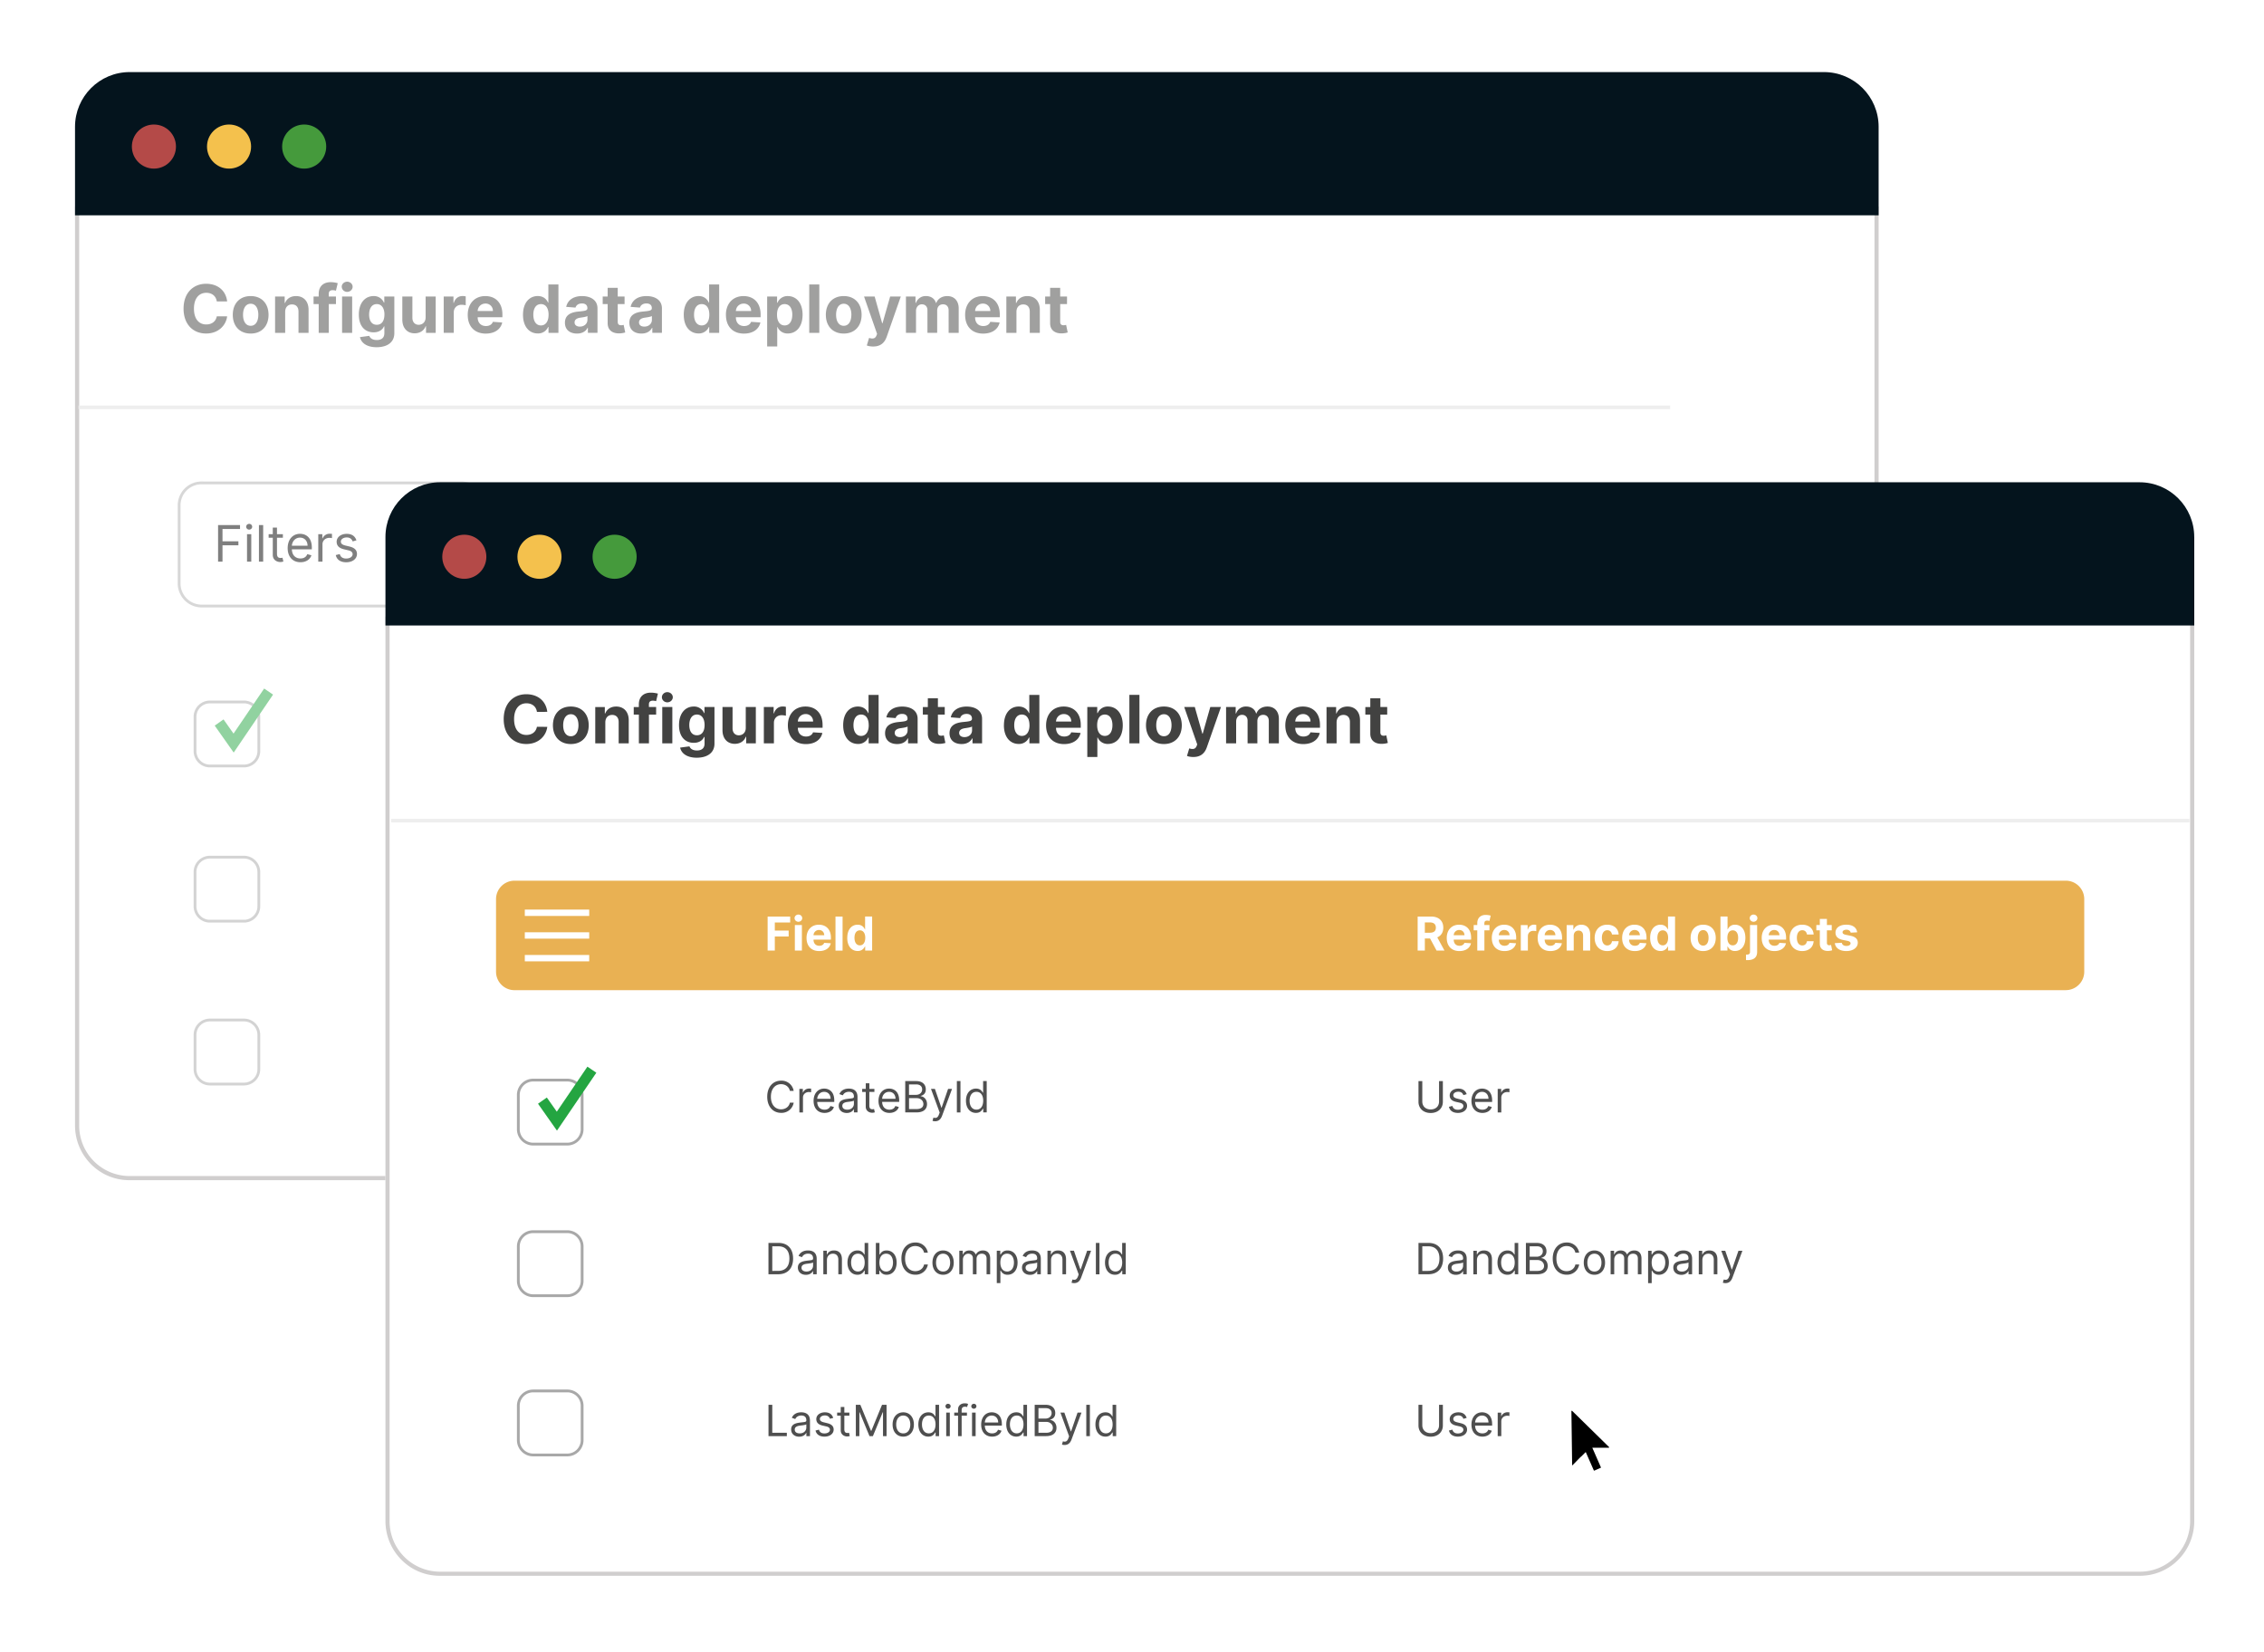 <svg xmlns="http://www.w3.org/2000/svg" xmlns:xlink="http://www.w3.org/1999/xlink" xml:space="preserve" enable-background="new 0 0 629.541 459.326" viewBox="0 0 629.54 459.33">
	<filter id="a" width="140%" height="130%" x="-15%" y="-15%" filterUnits="objectBoundingBox">
		<feGaussianBlur in="SourceAlpha" result="blur" stdDeviation="6"/>
		<feOffset dx="8" dy="8" in="blur" result="offsetBlurredAlpha"/>
		<feMerge>
			<feMergeNode in="offsetBlurredAlpha"/>
			<feMergeNode in="SourceGraphic"/>
		</feMerge>
	</filter>
	<g filter="url(#a)" opacity=".1">
		<path fill="#fff" d="M35.94 327.13c-7.76 0-14.08-6.39-14.08-14.25V58.41h499.52v254.47c0 7.86-6.31 14.25-14.08 14.25z"/>
	</g>
	<path fill="#fff" d="M20.86 57.41h501.52v255.47c0 8.42-6.75 15.25-15.08 15.25H35.94a15.17 15.17 0 0 1-15.08-15.25z"/>
	<path fill="#d0cece" d="M521.23 58.57v254.31c0 7.77-6.25 14.1-13.93 14.1H35.94a14.03 14.03 0 0 1-13.92-14.1V58.57h499.2m1.16-1.16H20.86v255.47c0 8.42 6.75 15.25 15.08 15.25H507.3c8.33 0 15.08-6.83 15.08-15.25z"/>
	<path fill="#04141d" d="M522.38 35.26v24.6H20.86v-24.6c0-8.4 6.8-15.22 15.2-15.22h471.12c8.4 0 15.2 6.82 15.2 15.22"/>
	<circle cx="42.8" cy="40.75" r="6.13" fill="#b44a48"/>
	<circle cx="63.69" cy="40.75" r="6.13" fill="#f4c14d"/>
	<circle cx="84.58" cy="40.75" r="6.13" fill="#459a3c"/>
	<g fill="none" stroke-miterlimit="10" opacity=".5">
		<path stroke="#a8a8a8" stroke-width=".774" d="M58.36 195.17h9.49a4.13 4.13 0 0 1 4.12 4.13v9.55a4.13 4.13 0 0 1-4.12 4.12h-9.49a4.13 4.13 0 0 1-4.13-4.12v-9.55a4.13 4.13 0 0 1 4.13-4.13zm0 43.15h9.49a4.13 4.13 0 0 1 4.12 4.13V252a4.13 4.13 0 0 1-4.12 4.12h-9.49a4.13 4.13 0 0 1-4.13-4.13v-9.54a4.13 4.13 0 0 1 4.13-4.13zm0 45.28h9.49a4.13 4.13 0 0 1 4.12 4.13v9.54a4.13 4.13 0 0 1-4.12 4.13h-9.49a4.13 4.13 0 0 1-4.13-4.13v-9.54a4.13 4.13 0 0 1 4.13-4.13z"/>
		<path stroke="#24a541" stroke-width="3" d="m60.93 200.88 4.03 5.72 9.73-14.32"/>
	</g>
	<path fill="#424241" d="M60.28 83.8c-.22-1.48-1.34-2.39-2.9-2.39-2.09 0-3.45 1.6-3.45 4.4 0 2.88 1.38 4.4 3.43 4.4 1.52 0 2.65-.82 2.92-2.26h2.88c-.31 2.49-2.4 4.78-5.85 4.78-3.6 0-6.27-2.52-6.27-6.92s2.72-6.91 6.27-6.91c3.12 0 5.48 1.78 5.85 4.9zm4.45 3.74c0-3.13 1.9-5.22 4.97-5.22s4.97 2.09 4.97 5.22c0 3.1-1.9 5.2-4.97 5.2s-4.97-2.1-4.97-5.2m7.1-.02c0-1.76-.73-3.07-2.12-3.07-1.4 0-2.13 1.3-2.13 3.07 0 1.76.72 3.06 2.13 3.06 1.4 0 2.12-1.3 2.12-3.06m7.47 5.03h-2.81v-10.1h2.67v1.78h.12c.45-1.18 1.54-1.91 3.04-1.91 2.1 0 3.48 1.44 3.48 3.8v6.43H83v-5.93c0-1.24-.67-1.98-1.8-1.98s-1.9.77-1.9 2.07zm14.12-8h-2v8h-2.8v-8h-1.43v-2.1h1.43v-.73c0-2.2 1.41-3.27 3.31-3.27.86 0 1.63.17 1.98.28l-.5 2.1a3.1 3.1 0 0 0-.9-.15c-.81 0-1.1.4-1.1 1.09v.68h2.01zm1.6-4.83c0-.77.69-1.4 1.51-1.4.84 0 1.52.63 1.52 1.4 0 .79-.68 1.43-1.52 1.43-.82 0-1.5-.64-1.5-1.43zm.1 2.73h2.8v10.1h-2.8zm4.98 11.28 2.58-.35c.23.62.86 1.16 2.1 1.16 1.21 0 2.1-.54 2.1-1.93v-1.85h-.12c-.37.84-1.27 1.64-2.88 1.64-2.27 0-4.1-1.56-4.1-4.92 0-3.44 1.88-5.16 4.1-5.16a3 3 0 0 1 2.88 1.82h.1v-1.7h2.79v10.2c0 2.6-2.05 3.9-4.94 3.9-2.72 0-4.28-1.22-4.62-2.8zm6.8-6.26c0-1.77-.77-2.92-2.13-2.92-1.39 0-2.13 1.2-2.13 2.92 0 1.74.75 2.83 2.13 2.83 1.35 0 2.12-1.05 2.12-2.83zm11.45-5.02h2.8v10.1h-2.69V90.7h-.1c-.46 1.19-1.55 1.97-3.07 1.97-2.03 0-3.41-1.44-3.42-3.8v-6.43h2.8v5.93c.01 1.19.7 1.93 1.75 1.93 1 0 1.94-.7 1.93-2.06v-5.8zm5.02 0h2.72v1.76h.1c.37-1.25 1.3-1.9 2.43-1.9.29 0 .63.03.88.1v2.48c-.26-.09-.8-.15-1.18-.15-1.24 0-2.14.85-2.14 2.1v5.7h-2.8v-10.1zm6.69 5.09c0-3.11 1.92-5.22 4.9-5.22 2.67 0 4.74 1.7 4.74 5.13v.76h-6.88v.01c0 1.5.9 2.43 2.3 2.43.93 0 1.65-.4 1.93-1.17l2.6.18c-.4 1.87-2.08 3.09-4.58 3.09-3.11 0-5.01-2-5.01-5.2zm7-1.06A2 2 0 0 0 135 84.4c-1.24 0-2.12.92-2.18 2.07h4.25zm8.37 1.03c0-3.47 1.88-5.2 4.1-5.2 1.69 0 2.5 1.01 2.87 1.83h.08v-5.06h2.8v13.47h-2.76v-1.62h-.12a2.99 2.99 0 0 1-2.87 1.78c-2.3 0-4.1-1.82-4.1-5.2m7.11-.01c0-1.8-.76-2.95-2.12-2.95-1.39 0-2.12 1.2-2.12 2.95 0 1.76.74 2.98 2.12 2.98 1.35 0 2.12-1.18 2.12-2.98m4.55 2.23c0-2.26 1.8-2.93 3.8-3.11 1.75-.17 2.44-.26 2.44-.91v-.04c0-.83-.55-1.3-1.5-1.3-1 0-1.6.48-1.8 1.15l-2.59-.2c.4-1.85 1.98-3 4.4-3 2.25 0 4.3 1 4.3 3.42v6.8h-2.67v-1.4h-.08c-.49.95-1.46 1.6-2.95 1.6-1.92 0-3.35-1.01-3.35-3.01m6.26-.8v-1.06c-.34.22-1.34.36-1.95.45-.98.14-1.63.53-1.63 1.32 0 .76.61 1.17 1.47 1.17 1.23 0 2.1-.81 2.1-1.87zm10.32-4.38h-1.9v4.9c0 .77.39.98.95.98.26 0 .55-.06.7-.1l.43 2.1c-.28.09-.8.23-1.52.26-2.03.08-3.38-.9-3.36-2.88v-5.26h-1.38v-2.1h1.38v-2.42h2.8v2.42h1.9zm1.33 5.18c0-2.26 1.8-2.93 3.8-3.11 1.76-.17 2.45-.26 2.45-.91v-.04c0-.83-.55-1.3-1.5-1.3-1 0-1.6.48-1.8 1.15l-2.59-.2c.4-1.85 1.98-3 4.4-3 2.25 0 4.3 1 4.3 3.42v6.8h-2.67v-1.4h-.07c-.5.95-1.46 1.6-2.96 1.6-1.92 0-3.35-1.01-3.35-3.01zm6.27-.8v-1.06c-.34.22-1.34.36-1.95.45-.98.14-1.63.53-1.63 1.32 0 .76.61 1.17 1.48 1.17 1.23 0 2.1-.81 2.1-1.87zm8.86-1.42c0-3.47 1.88-5.2 4.1-5.2 1.68 0 2.5 1.01 2.87 1.83h.08v-5.06h2.8v13.47h-2.77v-1.62h-.11a2.99 2.99 0 0 1-2.87 1.78c-2.3 0-4.1-1.82-4.1-5.2m7.11-.01c0-1.8-.76-2.95-2.12-2.95-1.4 0-2.13 1.2-2.13 2.95 0 1.76.75 2.98 2.13 2.98 1.34 0 2.12-1.18 2.12-2.98m4.61.04c0-3.11 1.93-5.22 4.9-5.22 2.67 0 4.75 1.7 4.75 5.13v.76h-6.88v.01c0 1.5.89 2.43 2.29 2.43.93 0 1.66-.4 1.94-1.17l2.59.18c-.4 1.87-2.08 3.09-4.58 3.09-3.1 0-5-2-5-5.2zm7.01-1.06a2 2 0 0 0-2.06-2.07c-1.25 0-2.12.92-2.18 2.07zm4.46-4.03h2.76v1.7h.12a2.98 2.98 0 0 1 2.88-1.83c2.21 0 4.09 1.72 4.09 5.2 0 3.37-1.8 5.2-4.1 5.2a2.99 2.99 0 0 1-2.87-1.79h-.08v5.4h-2.8V82.46zm4.86 8.03c1.38 0 2.13-1.22 2.13-2.98 0-1.75-.74-2.95-2.13-2.95-1.36 0-2.12 1.15-2.12 2.95s.77 2.98 2.12 2.98m9.64 2.07h-2.8V79.08h2.8zm1.82-5.01c0-3.13 1.9-5.22 4.97-5.22s4.97 2.09 4.97 5.22c0 3.1-1.9 5.2-4.97 5.2s-4.97-2.1-4.97-5.2m7.1-.02c0-1.76-.73-3.07-2.11-3.07-1.42 0-2.14 1.3-2.14 3.07 0 1.76.72 3.06 2.14 3.06 1.38 0 2.1-1.3 2.1-3.06zm4.29 8.53.63-2.1c.99.3 1.7.26 2.06-.68l.17-.43-3.63-10.4h2.95l2.09 7.43h.1l2.12-7.42h2.96l-3.92 11.2c-.58 1.62-1.68 2.69-3.77 2.69-.7 0-1.36-.12-1.76-.3zm10.87-13.6h2.67v1.78h.12a2.83 2.83 0 0 1 2.82-1.91c1.38 0 2.42.74 2.74 1.91h.1c.42-1.16 1.57-1.91 3.05-1.91 1.88 0 3.18 1.25 3.18 3.44v6.79h-2.8V86.3c0-1.13-.66-1.69-1.56-1.69-1.02 0-1.62.71-1.62 1.76v6.17h-2.71v-6.3c0-1-.62-1.63-1.54-1.63-.93 0-1.64.75-1.64 1.87v6.06h-2.8v-10.1zm16.47 5.09c0-3.11 1.92-5.22 4.9-5.22 2.67 0 4.74 1.7 4.74 5.13v.76h-6.87v.01c0 1.5.88 2.43 2.28 2.43.94 0 1.66-.4 1.94-1.17l2.6.18c-.4 1.87-2.08 3.09-4.58 3.09-3.11 0-5.01-2-5.01-5.2zm7-1.06a2 2 0 0 0-2.06-2.07c-1.24 0-2.12.92-2.17 2.07h4.24zm7.26 6.07h-2.8v-10.1h2.67v1.78h.12c.45-1.18 1.54-1.91 3.04-1.91 2.1 0 3.48 1.44 3.48 3.8v6.43h-2.8v-5.93c0-1.24-.67-1.98-1.8-1.98-1.12 0-1.9.77-1.9 2.07v5.84zm14.07-8h-1.9v4.9c0 .77.4.98.95.98.27 0 .56-.06.7-.1l.44 2.1c-.28.09-.8.23-1.52.26-2.03.08-3.38-.9-3.37-2.88v-5.26h-1.38v-2.1H292v-2.42h2.8v2.42h1.9z" opacity=".5"/>
	<path fill="none" d="M139.89 139.71h203.29v177.43H139.89z"/>
	<path fill="#fff" d="M141.12 139.7h6.1v1.1h-4.87v3.44h4.42v1.1h-4.42v4.55h-1.23v-10.18zm7.81.48c0-.43.38-.8.84-.8s.84.37.84.8-.38.8-.84.8-.84-.36-.84-.8m.24 2.07h1.18v7.64h-1.18zm2.97 3.88c0-2.34 1.37-3.98 3.44-3.98 1.6 0 3.28.98 3.28 3.82v.5h-5.54c.05 1.64 1 2.53 2.38 2.53.92 0 1.61-.4 1.9-1.2l1.14.32c-.36 1.16-1.49 1.93-3.04 1.93-2.21 0-3.56-1.57-3.56-3.92m5.53-.67c0-1.3-.82-2.25-2.1-2.25-1.33 0-2.18 1.06-2.25 2.25zm4.15 4.44h-1.17v-10.2h1.17zm1.79-3.8c0-2.41 1.33-3.95 3.26-3.95 1.5 0 1.95.92 2.21 1.32h.1v-3.76h1.18v10.18h-1.14v-1.17h-.14c-.26.42-.75 1.33-2.23 1.33-1.9 0-3.24-1.53-3.24-3.96zm5.6-.03c0-1.7-.76-2.86-2.2-2.86-1.49 0-2.23 1.25-2.23 2.86 0 1.64.76 2.93 2.23 2.93 1.42 0 2.2-1.2 2.2-2.93"/>
	<path d="M148.08 187.89c-.3-1.41-1.5-2.17-2.86-2.17-1.85 0-3.3 1.43-3.3 4.08s1.45 4.08 3.3 4.08c1.35 0 2.57-.76 2.86-2.17h1.24a3.97 3.97 0 0 1-4.1 3.32c-2.6 0-4.5-2-4.5-5.23s1.9-5.23 4.5-5.23a3.97 3.97 0 0 1 4.1 3.32zm3.06-.64h1.14v1.16h.08a2.08 2.08 0 0 1 1.99-1.28l.61.02v1.2c-.08-.02-.4-.08-.71-.08-1.12 0-1.93.75-1.93 1.79v4.83h-1.18zm4.62 3.88c0-2.34 1.37-3.98 3.44-3.98 1.59 0 3.28.98 3.28 3.82v.5h-5.55c.06 1.64 1 2.53 2.39 2.53.92 0 1.6-.4 1.9-1.2l1.14.32c-.36 1.16-1.49 1.93-3.04 1.93-2.21 0-3.56-1.57-3.56-3.92m5.53-.67c0-1.3-.82-2.25-2.1-2.25-1.34 0-2.18 1.06-2.26 2.25zm2.61 2.27c0-1.76 1.56-2.07 2.97-2.25 1.4-.18 1.97-.13 1.97-.7v-.04c0-.98-.53-1.55-1.6-1.55-1.13 0-1.74.6-2 1.15l-1.11-.4c.6-1.39 1.9-1.79 3.06-1.79.98 0 2.83.28 2.83 2.71v5.03h-1.18v-1.03h-.06c-.23.5-.93 1.21-2.26 1.21-1.46 0-2.61-.85-2.61-2.34zm4.94-.6v-1.08c-.2.24-1.53.38-2.03.44-.91.12-1.73.4-1.73 1.3 0 .81.68 1.23 1.61 1.23 1.4 0 2.15-.94 2.15-1.9zm6.64-3.88h-1.63v4.46c0 .99.5 1.15 1.02 1.15.26 0 .42-.04.52-.06l.23 1.05c-.16.06-.43.14-.87.14-1 0-2.07-.63-2.07-1.97v-4.77h-1.16v-1h1.16v-1.83h1.17v1.83h1.63zm1.34 2.88c0-2.34 1.37-3.98 3.44-3.98 1.59 0 3.28.98 3.28 3.82v.5h-5.55c.06 1.64 1 2.53 2.39 2.53.92 0 1.6-.4 1.9-1.2l1.14.32c-.36 1.16-1.5 1.93-3.04 1.93-2.21 0-3.56-1.57-3.56-3.92m5.53-.67c0-1.3-.82-2.25-2.1-2.25-1.34 0-2.18 1.06-2.26 2.25zm3.14-5.76h3.56c2.13 0 3.12 1.22 3.12 2.71 0 1.32-.77 1.9-1.65 2.13v.1c.94.06 2.05.94 2.05 2.55 0 1.53-1 2.7-3.4 2.7h-3.68v-10.18zm3.52 4.48c1.11 0 1.99-.7 1.99-1.77 0-.9-.6-1.6-1.95-1.6h-2.33v3.37zm.16 4.62c1.6 0 2.23-.72 2.23-1.61 0-1.04-.84-1.93-2.17-1.93h-2.51v3.54zm5.16 3.82.3-1.03c.86.21 1.39.1 1.81-1.06l.22-.6-2.82-7.68h1.27l2.11 6.1h.08l2.1-6.1h1.28l-3.24 8.76c-.44 1.19-1.19 1.75-2.25 1.75-.4 0-.74-.08-.86-.14m9.07-2.72h-1.17v-10.2h1.17zm1.8-3.8c0-2.41 1.32-3.95 3.25-3.95 1.5 0 1.95.92 2.21 1.32h.1v-3.76h1.18v10.18h-1.14v-1.17h-.14c-.26.42-.75 1.33-2.23 1.33-1.9 0-3.24-1.53-3.24-3.96zm5.58-.03c0-1.7-.75-2.86-2.19-2.86-1.49 0-2.22 1.25-2.22 2.86 0 1.64.75 2.93 2.22 2.93 1.42 0 2.2-1.2 2.2-2.93zm-69.66 48.83v-10.2h3.28c2.97 0 4.72 1.92 4.72 5.08 0 3.18-1.75 5.11-4.86 5.11h-3.14zm3.06-1.1c2.53 0 3.75-1.53 3.75-4.02 0-2.47-1.22-3.98-3.6-3.98h-1.98v8zm6.48-1.07c0-1.76 1.55-2.07 2.97-2.25 1.4-.18 1.97-.13 1.97-.7v-.04c0-.98-.53-1.55-1.61-1.55-1.12 0-1.73.6-2 1.15l-1.1-.4c.6-1.39 1.9-1.79 3.06-1.79.97 0 2.82.28 2.82 2.71v5.03h-1.17v-1.03h-.06c-.24.5-.94 1.21-2.27 1.21-1.45 0-2.6-.85-2.6-2.34zm4.94-.6v-1.08c-.2.24-1.53.38-2.03.44-.92.12-1.73.4-1.73 1.3 0 .81.68 1.23 1.61 1.23 1.4 0 2.15-.94 2.15-1.9zm4.5 2.77h-1.18v-7.65h1.13v1.2h.1c.36-.78 1.08-1.3 2.23-1.3 1.55 0 2.59.94 2.59 2.89v4.85h-1.18v-4.77c0-1.2-.66-1.91-1.75-1.91-1.12 0-1.95.75-1.95 2.09v4.6zm6.65-3.8c0-2.41 1.34-3.95 3.27-3.95 1.49 0 1.95.92 2.2 1.32h.1v-3.76h1.18v10.18h-1.14v-1.17h-.14c-.25.42-.75 1.33-2.22 1.33-1.91 0-3.25-1.53-3.25-3.96zm5.6-.03c0-1.7-.76-2.86-2.2-2.86-1.49 0-2.22 1.25-2.22 2.86 0 1.64.75 2.93 2.22 2.93 1.42 0 2.2-1.2 2.2-2.93m3.61-6.37h1.17v3.77h.1c.26-.4.72-1.32 2.21-1.32 1.93 0 3.26 1.54 3.26 3.94 0 2.43-1.33 3.96-3.24 3.96-1.47 0-1.97-.91-2.23-1.33h-.14v1.17h-1.13v-10.18zm3.34 9.3c1.47 0 2.23-1.3 2.23-2.93 0-1.6-.74-2.86-2.23-2.86-1.43 0-2.19 1.15-2.19 2.86 0 1.73.78 2.93 2.2 2.93zm12.31-6.11c-.3-1.41-1.5-2.17-2.86-2.17-1.85 0-3.3 1.43-3.3 4.08s1.45 4.08 3.3 4.08c1.35 0 2.57-.76 2.86-2.17h1.24a3.97 3.97 0 0 1-4.1 3.32c-2.6 0-4.5-2-4.5-5.23s1.9-5.23 4.5-5.23a3.97 3.97 0 0 1 4.1 3.32zm2.7 3.22c0-2.38 1.4-3.96 3.47-3.96s3.46 1.58 3.46 3.96c0 2.37-1.4 3.94-3.46 3.94s-3.47-1.57-3.47-3.94m5.75 0c0-1.53-.71-2.9-2.28-2.9-1.58 0-2.3 1.37-2.3 2.9 0 1.54.72 2.89 2.3 2.89 1.57 0 2.28-1.35 2.28-2.89m2.96-3.86h1.14v1.2h.1c.32-.82 1.05-1.3 2.05-1.3s1.67.48 2.05 1.3h.08c.39-.8 1.19-1.3 2.28-1.3 1.37 0 2.33.83 2.33 2.63v5.11h-1.17v-5.11c0-1.13-.72-1.57-1.55-1.57-1.08 0-1.7.72-1.7 1.7v4.98h-1.19v-5.23c0-.87-.62-1.45-1.51-1.45-.92 0-1.73.79-1.73 1.9v4.78h-1.18zm12.18 0h1.13v1.22h.14c.26-.4.71-1.32 2.2-1.32 1.94 0 3.27 1.54 3.27 3.94 0 2.43-1.33 3.96-3.24 3.96-1.48 0-1.97-.91-2.23-1.33h-.1v4.04h-1.18v-10.5zm3.34 6.75c1.47 0 2.23-1.3 2.23-2.93 0-1.6-.74-2.86-2.23-2.86-1.44 0-2.2 1.15-2.2 2.86 0 1.73.78 2.93 2.2 2.93m4.83-1.27c0-1.76 1.54-2.07 2.96-2.25 1.4-.18 1.97-.13 1.97-.7v-.04c0-.98-.53-1.55-1.61-1.55-1.12 0-1.73.6-1.99 1.15l-1.11-.4c.6-1.39 1.9-1.79 3.06-1.79.97 0 2.82.28 2.82 2.71v5.03h-1.17v-1.03h-.06c-.24.5-.93 1.21-2.27 1.21-1.45 0-2.6-.85-2.6-2.34m4.93-.6v-1.08c-.2.24-1.53.38-2.03.44-.91.12-1.73.4-1.73 1.3 0 .81.68 1.23 1.61 1.23 1.4 0 2.15-.94 2.15-1.9zm4.5 2.77h-1.18v-7.65h1.13v1.2h.1c.36-.78 1.08-1.3 2.23-1.3 1.55 0 2.59.94 2.59 2.89v4.85h-1.18v-4.77c0-1.2-.66-1.91-1.75-1.91-1.12 0-1.95.75-1.95 2.09v4.6zm6.63 2.72.3-1.03c.86.21 1.39.1 1.81-1.06l.22-.6-2.82-7.68h1.27l2.11 6.1h.08l2.1-6.1h1.28l-3.24 8.76c-.44 1.19-1.19 1.75-2.25 1.75-.4 0-.74-.08-.86-.14m9.07-2.72h-1.17v-10.2h1.17zm1.8-3.8c0-2.41 1.32-3.95 3.26-3.95 1.49 0 1.94.92 2.2 1.32h.1v-3.76h1.18v10.18h-1.14v-1.17h-.14c-.26.42-.75 1.33-2.23 1.33-1.9 0-3.24-1.53-3.24-3.96zm5.58-.03c0-1.7-.75-2.86-2.19-2.86-1.49 0-2.22 1.25-2.22 2.86 0 1.64.75 2.93 2.22 2.93 1.42 0 2.2-1.2 2.2-2.93zM141.12 274.7h1.23v9.1h4.74v1.1h-5.97zm7.36 8.03c0-1.76 1.54-2.07 2.96-2.25 1.4-.18 1.97-.13 1.97-.7v-.04c0-.98-.53-1.55-1.61-1.55-1.12 0-1.73.6-1.99 1.15l-1.11-.4c.6-1.39 1.9-1.79 3.06-1.79.98 0 2.83.28 2.83 2.71v5.03h-1.18v-1.03h-.06c-.24.5-.93 1.21-2.27 1.21-1.45 0-2.6-.85-2.6-2.34m4.93-.6v-1.08c-.2.24-1.53.38-2.03.44-.91.12-1.73.4-1.73 1.3 0 .81.68 1.23 1.61 1.23 1.4 0 2.15-.94 2.15-1.9zm7.68-2.87c-.2-.52-.63-1.1-1.65-1.1-.94 0-1.64.49-1.64 1.14 0 .59.41.9 1.32 1.12l1.13.28c1.37.33 2.03 1 2.03 2.07 0 1.31-1.2 2.28-2.98 2.28-1.57 0-2.63-.69-2.9-1.99l1.1-.28c.22.83.82 1.24 1.78 1.24 1.1 0 1.79-.54 1.79-1.2 0-.52-.37-.9-1.14-1.07l-1.27-.3c-1.4-.33-2.03-1.03-2.03-2.09 0-1.3 1.2-2.2 2.8-2.2 1.52 0 2.34.72 2.71 1.8zm6.28-1.01h-1.63v4.46c0 .99.5 1.15 1.01 1.15.26 0 .42-.04.52-.06l.24 1.05c-.16.06-.44.14-.88.14-.99 0-2.06-.63-2.06-1.97v-4.77h-1.16v-1h1.16v-1.83h1.17v1.83h1.63zm3.56-3.55 3.46 8.46h.12l3.46-8.45h1.48v10.18h-1.16v-7.74h-.1l-3.18 7.74h-1.12l-3.18-7.74h-.1v7.74h-1.15v-10.18h1.47zm10.46 6.41c0-2.38 1.4-3.96 3.46-3.96s3.46 1.58 3.46 3.96c0 2.37-1.4 3.94-3.46 3.94s-3.46-1.57-3.46-3.94m5.75 0c0-1.53-.72-2.9-2.29-2.9s-2.29 1.37-2.29 2.9c0 1.54.72 2.89 2.29 2.89s2.29-1.35 2.29-2.89m2.6-.01c0-2.41 1.33-3.95 3.26-3.95 1.5 0 1.95.92 2.21 1.32h.1v-3.76h1.18v10.18h-1.14v-1.17h-.14c-.26.42-.75 1.33-2.23 1.33-1.9 0-3.24-1.53-3.24-3.96zm5.6-.03c0-1.7-.76-2.86-2.2-2.86-1.49 0-2.23 1.25-2.23 2.86 0 1.64.76 2.93 2.23 2.93 1.42 0 2.2-1.2 2.2-2.93m3.21-5.89c0-.43.38-.8.83-.8s.84.37.84.8-.38.8-.84.8-.83-.36-.83-.8m.24 2.07h1.17v7.64h-1.17zm6.72 1h-1.71v6.64h-1.17v-6.64h-1.24v-1h1.24v-1.05c0-1.31 1.05-1.97 2.15-1.97.57 0 .93.12 1.11.2l-.34 1.01c-.12-.04-.32-.12-.66-.12-.77 0-1.09.4-1.09 1.16v.77h1.71zm1.41-3.07c0-.43.38-.8.84-.8s.83.37.83.8-.38.8-.83.8-.84-.36-.84-.8m.24 2.07h1.17v7.64h-1.17zm2.96 3.88c0-2.34 1.38-3.98 3.44-3.98 1.6 0 3.29.98 3.29 3.82v.5h-5.55c.06 1.64 1 2.53 2.38 2.53.92 0 1.62-.4 1.91-1.2l1.14.32c-.36 1.16-1.5 1.93-3.05 1.93-2.2 0-3.56-1.57-3.56-3.92m5.53-.67c0-1.3-.81-2.25-2.09-2.25-1.34 0-2.18 1.06-2.26 2.25zm2.63.64c0-2.41 1.33-3.95 3.26-3.95 1.5 0 1.95.92 2.2 1.32h.1v-3.76h1.18v10.18h-1.13v-1.17h-.14c-.26.42-.76 1.33-2.23 1.33-1.91 0-3.24-1.53-3.24-3.96zm5.59-.03c0-1.7-.76-2.86-2.2-2.86-1.48 0-2.22 1.25-2.22 2.86 0 1.64.76 2.93 2.23 2.93 1.41 0 2.19-1.2 2.19-2.93m3.61-6.37h3.57c2.12 0 3.12 1.22 3.12 2.71 0 1.32-.78 1.9-1.65 2.13v.1c.93.06 2.05.94 2.05 2.55 0 1.53-1 2.7-3.4 2.7h-3.69v-10.18zm3.53 4.48c1.11 0 1.98-.7 1.98-1.77 0-.9-.6-1.6-1.94-1.6h-2.33v3.37H231zm.15 4.62c1.62 0 2.23-.72 2.23-1.61 0-1.04-.83-1.93-2.17-1.93h-2.5v3.54zm5.17 3.82.3-1.03c.86.21 1.38.1 1.81-1.06l.22-.6-2.83-7.68h1.28l2.1 6.1h.09l2.1-6.1h1.28l-3.24 8.76c-.45 1.19-1.2 1.75-2.25 1.75-.4 0-.74-.08-.86-.14m9.07-2.72h-1.17v-10.2h1.17zm1.79-3.8c0-2.41 1.33-3.95 3.26-3.95 1.5 0 1.95.92 2.21 1.32h.1v-3.76h1.17v10.18h-1.13v-1.17h-.14c-.26.42-.76 1.33-2.23 1.33-1.9 0-3.24-1.53-3.24-3.96zm5.59-.03c0-1.7-.76-2.86-2.19-2.86-1.5 0-2.23 1.25-2.23 2.86 0 1.64.76 2.93 2.23 2.93 1.41 0 2.19-1.2 2.19-2.93"/>
	<path fill="none" d="M303.74 139.71h203.29v177.43H303.74z"/>
	<path fill="#fff" d="M304.97 139.7h3.45c2.38 0 3.46 1.33 3.46 3.13 0 1.35-.6 2.41-1.9 2.86l2.3 4.2h-1.44l-2.15-3.98h-2.48v3.98h-1.24v-10.18zm3.43 5.1c1.63 0 2.26-.75 2.26-1.97s-.63-2.03-2.28-2.03h-2.17v4zm4.92 1.33c0-2.34 1.38-3.98 3.45-3.98 1.59 0 3.28.98 3.28 3.82v.5h-5.55c.06 1.64 1 2.53 2.39 2.53.92 0 1.6-.4 1.9-1.2l1.14.32c-.36 1.16-1.5 1.93-3.04 1.93-2.21 0-3.57-1.57-3.57-3.92m5.54-.67c0-1.3-.82-2.25-2.1-2.25-1.34 0-2.18 1.06-2.26 2.25zm6.38-2.21h-1.71v6.64h-1.18v-6.64h-1.23v-1h1.23v-1.05c0-1.31 1.06-1.97 2.15-1.97.58 0 .94.12 1.12.2l-.34 1.01c-.12-.04-.32-.12-.66-.12-.77 0-1.1.4-1.1 1.16v.77h1.72zm.97 2.88c0-2.34 1.37-3.98 3.44-3.98 1.6 0 3.29.98 3.29 3.82v.5h-5.55c.05 1.64 1 2.53 2.38 2.53.92 0 1.61-.4 1.91-1.2l1.14.32c-.36 1.16-1.5 1.93-3.05 1.93-2.2 0-3.56-1.57-3.56-3.92m5.53-.67c0-1.3-.81-2.25-2.09-2.25-1.34 0-2.18 1.06-2.26 2.25zm2.98-3.21h1.14v1.16h.08a2.08 2.08 0 0 1 1.99-1.28l.61.02v1.2c-.08-.02-.4-.08-.71-.08-1.12 0-1.93.75-1.93 1.79v4.83h-1.18zm4.62 3.88c0-2.34 1.37-3.98 3.44-3.98 1.59 0 3.28.98 3.28 3.82v.5h-5.55c.06 1.64 1 2.53 2.39 2.53.92 0 1.6-.4 1.9-1.2l1.14.32c-.36 1.16-1.5 1.93-3.04 1.93-2.21 0-3.56-1.57-3.56-3.92m5.53-.67c0-1.3-.82-2.25-2.1-2.25-1.34 0-2.18 1.06-2.26 2.25zm4.15 4.44h-1.17v-7.65h1.13v1.2h.1c.36-.78 1.07-1.3 2.23-1.3 1.55 0 2.59.94 2.59 2.89v4.85h-1.18v-4.77c0-1.2-.66-1.91-1.75-1.91-1.12 0-1.95.75-1.95 2.09zm6.66-3.79c0-2.32 1.37-3.96 3.44-3.96 1.62 0 2.83.96 3.03 2.4h-1.18c-.17-.7-.8-1.34-1.83-1.34-1.37 0-2.29 1.13-2.29 2.86 0 1.77.9 2.93 2.3 2.93.9 0 1.6-.5 1.82-1.33h1.18c-.2 1.35-1.32 2.38-3 2.38-2.16 0-3.47-1.65-3.47-3.94m7.82.02c0-2.34 1.37-3.98 3.44-3.98 1.6 0 3.28.98 3.28 3.82v.5h-5.54c.05 1.64 1 2.53 2.38 2.53.92 0 1.6-.4 1.9-1.2l1.14.32c-.36 1.16-1.49 1.93-3.04 1.93-2.21 0-3.56-1.57-3.56-3.92m5.53-.67c0-1.3-.82-2.25-2.1-2.25-1.33 0-2.18 1.06-2.25 2.25zm2.62.64c0-2.41 1.33-3.95 3.26-3.95 1.5 0 1.95.92 2.21 1.32h.1v-3.76h1.17v10.18h-1.13v-1.17h-.14c-.26.42-.75 1.33-2.23 1.33-1.9 0-3.24-1.53-3.24-3.96zm5.6-.03c0-1.7-.77-2.86-2.2-2.86-1.49 0-2.23 1.25-2.23 2.86 0 1.64.76 2.93 2.23 2.93 1.42 0 2.2-1.2 2.2-2.93m7.03.04c0-2.38 1.39-3.96 3.46-3.96s3.46 1.58 3.46 3.96c0 2.37-1.4 3.94-3.46 3.94s-3.46-1.57-3.46-3.94m5.75 0c0-1.53-.72-2.9-2.29-2.9s-2.29 1.37-2.29 2.9c0 1.54.72 2.89 2.29 2.89s2.29-1.35 2.29-2.89m3.12-6.41h1.17v3.77h.1c.26-.4.72-1.32 2.2-1.32 1.94 0 3.27 1.54 3.27 3.94 0 2.43-1.33 3.96-3.24 3.96-1.47 0-1.97-.91-2.23-1.33h-.14v1.17h-1.13v-10.18zm3.34 9.3c1.47 0 2.23-1.3 2.23-2.93 0-1.6-.74-2.86-2.23-2.86-1.43 0-2.19 1.15-2.19 2.86 0 1.73.78 2.93 2.19 2.93m6.36-6.75v8.2c0 1.41-.71 2.3-2.19 2.3h-.24v-1.08h.22c.72 0 1.04-.44 1.04-1.22v-8.2zm-1.43-2.07c0-.43.38-.8.83-.8s.84.37.84.8-.38.8-.84.8-.83-.36-.83-.8m3.22 5.95c0-2.34 1.37-3.98 3.44-3.98 1.6 0 3.29.98 3.29 3.82v.5h-5.55c.05 1.64 1 2.53 2.38 2.53.92 0 1.61-.4 1.91-1.2l1.14.32c-.36 1.16-1.5 1.93-3.05 1.93-2.2 0-3.56-1.57-3.56-3.92m5.53-.67c0-1.3-.81-2.25-2.09-2.25-1.34 0-2.18 1.06-2.26 2.25zm2.63.65c0-2.32 1.37-3.96 3.44-3.96 1.6 0 2.82.96 3.02 2.4h-1.17c-.18-.7-.8-1.34-1.83-1.34-1.38 0-2.3 1.13-2.3 2.86 0 1.77.9 2.93 2.3 2.93.91 0 1.6-.5 1.83-1.33h1.17c-.2 1.35-1.31 2.38-3 2.38-2.15 0-3.47-1.65-3.47-3.94zm11.49-2.86h-1.63v4.46c0 .99.5 1.15 1.01 1.15.26 0 .42-.04.52-.06l.24 1.05c-.16.06-.44.14-.88.14-1 0-2.07-.63-2.07-1.97v-4.77h-1.15v-1h1.15v-1.83h1.18v1.83h1.63zm5.99 1.01c-.2-.52-.63-1.1-1.66-1.1-.93 0-1.63.49-1.63 1.14 0 .59.41.9 1.32 1.12l1.13.28c1.36.33 2.03 1 2.03 2.07 0 1.31-1.21 2.28-2.99 2.28-1.56 0-2.63-.69-2.9-1.99l1.11-.28c.21.83.81 1.24 1.78 1.24 1.09 0 1.79-.54 1.79-1.2 0-.52-.37-.9-1.14-1.07l-1.27-.3c-1.4-.33-2.03-1.03-2.03-2.09 0-1.3 1.2-2.2 2.8-2.2 1.52 0 2.34.72 2.71 1.8z"/>
	<path d="M312.9 184.7v6.75c0 2.1-1.57 3.62-3.97 3.62s-3.96-1.53-3.96-3.62v-6.74h1.24v6.64c0 1.5 1.02 2.57 2.72 2.57s2.73-1.08 2.73-2.57v-6.64h1.23zm6.65 4.56c-.2-.52-.62-1.1-1.65-1.1-.93 0-1.63.49-1.63 1.14 0 .59.4.9 1.31 1.12l1.14.28c1.36.33 2.03 1 2.03 2.07 0 1.31-1.21 2.28-2.99 2.28-1.56 0-2.63-.69-2.9-1.99l1.11-.28c.2.83.81 1.24 1.77 1.24 1.1 0 1.8-.54 1.8-1.2 0-.52-.37-.9-1.14-1.07l-1.28-.3c-1.4-.33-2.02-1.03-2.02-2.09 0-1.3 1.19-2.2 2.8-2.2 1.51 0 2.34.72 2.7 1.8zm2.6 1.87c0-2.34 1.38-3.98 3.45-3.98 1.59 0 3.28.98 3.28 3.82v.5h-5.55c.06 1.64 1 2.53 2.39 2.53.92 0 1.6-.4 1.9-1.2l1.14.32c-.36 1.16-1.5 1.93-3.04 1.93-2.21 0-3.57-1.57-3.57-3.92m5.54-.67c0-1.3-.82-2.25-2.1-2.25-1.34 0-2.18 1.06-2.26 2.25zm2.98-3.21h1.13v1.16h.08a2.08 2.08 0 0 1 1.99-1.28l.62.02v1.2c-.08-.02-.4-.08-.72-.08-1.11 0-1.93.75-1.93 1.79v4.83h-1.17zm-25.7 52.65v-10.2h3.29c2.96 0 4.71 1.92 4.71 5.08 0 3.18-1.75 5.11-4.85 5.11h-3.15zm3.07-1.1c2.52 0 3.74-1.53 3.74-4.02 0-2.47-1.22-3.98-3.6-3.98h-1.97v8zm6.48-1.07c0-1.76 1.54-2.07 2.96-2.25 1.4-.18 1.97-.13 1.97-.7v-.04c0-.98-.53-1.55-1.61-1.55-1.12 0-1.73.6-1.99 1.15l-1.11-.4c.6-1.39 1.9-1.79 3.06-1.79.98 0 2.83.28 2.83 2.71v5.03h-1.18v-1.03h-.06c-.24.5-.93 1.21-2.27 1.21-1.45 0-2.6-.85-2.6-2.34m4.93-.6v-1.08c-.2.24-1.53.38-2.03.44-.91.12-1.73.4-1.73 1.3 0 .81.68 1.23 1.61 1.23 1.4 0 2.15-.94 2.15-1.9zm4.49 2.77h-1.17v-7.65h1.13v1.2h.1c.36-.78 1.08-1.3 2.23-1.3 1.55 0 2.59.94 2.59 2.89v4.85h-1.18v-4.77c0-1.2-.66-1.91-1.75-1.91-1.12 0-1.95.75-1.95 2.09zm6.66-3.8c0-2.41 1.34-3.95 3.27-3.95 1.5 0 1.95.92 2.2 1.32h.1v-3.76h1.18v10.18h-1.13v-1.17h-.14c-.26.42-.76 1.33-2.23 1.33-1.91 0-3.25-1.53-3.25-3.96zm5.6-.03c0-1.7-.76-2.86-2.2-2.86-1.48 0-2.22 1.25-2.22 2.86 0 1.64.76 2.93 2.23 2.93 1.41 0 2.19-1.2 2.19-2.93m3.61-6.37h3.56c2.13 0 3.13 1.22 3.13 2.71 0 1.32-.78 1.9-1.65 2.13v.1c.93.06 2.05.94 2.05 2.55 0 1.53-1 2.7-3.4 2.7h-3.69v-10.18zm3.52 4.48c1.12 0 2-.7 2-1.77 0-.9-.6-1.6-1.96-1.6h-2.32v3.37zm.16 4.62c1.61 0 2.23-.72 2.23-1.61 0-1.04-.83-1.93-2.17-1.93h-2.5v3.54zm12.39-5.91c-.3-1.41-1.5-2.17-2.86-2.17-1.85 0-3.3 1.43-3.3 4.08s1.45 4.08 3.3 4.08c1.35 0 2.57-.76 2.86-2.17h1.24a3.97 3.97 0 0 1-4.1 3.32c-2.6 0-4.5-2-4.5-5.23s1.9-5.23 4.5-5.23a3.97 3.97 0 0 1 4.1 3.32zm2.7 3.22c0-2.38 1.4-3.96 3.47-3.96s3.46 1.58 3.46 3.96c0 2.37-1.4 3.94-3.46 3.94s-3.47-1.57-3.47-3.94m5.75 0c0-1.53-.71-2.9-2.28-2.9s-2.3 1.37-2.3 2.9c0 1.54.72 2.89 2.3 2.89s2.28-1.35 2.28-2.89m2.97-3.86h1.13v1.2h.1c.32-.82 1.05-1.3 2.05-1.3s1.67.48 2.05 1.3h.08c.39-.8 1.2-1.3 2.28-1.3 1.37 0 2.33.83 2.33 2.63v5.11h-1.17v-5.11c0-1.13-.72-1.57-1.55-1.57-1.08 0-1.7.72-1.7 1.7v4.98h-1.19v-5.23c0-.87-.62-1.45-1.51-1.45-.92 0-1.73.79-1.73 1.9v4.78h-1.18v-7.64zm12.16 0h1.14v1.22h.14c.26-.4.71-1.32 2.2-1.32 1.94 0 3.27 1.54 3.27 3.94 0 2.43-1.33 3.96-3.24 3.96-1.48 0-1.97-.91-2.23-1.33h-.1v4.04h-1.18v-10.5zm3.35 6.75c1.47 0 2.23-1.3 2.23-2.93 0-1.6-.74-2.86-2.23-2.86-1.44 0-2.2 1.15-2.2 2.86 0 1.73.78 2.93 2.2 2.93m4.83-1.27c0-1.76 1.54-2.07 2.96-2.25 1.4-.18 1.97-.13 1.97-.7v-.04c0-.98-.53-1.55-1.61-1.55-1.12 0-1.73.6-1.99 1.15l-1.11-.4c.6-1.39 1.9-1.79 3.06-1.79.97 0 2.83.28 2.83 2.71v5.03h-1.18v-1.03h-.06c-.24.5-.93 1.21-2.27 1.21-1.45 0-2.6-.85-2.6-2.34m4.93-.6v-1.08c-.2.24-1.53.38-2.03.44-.91.12-1.73.4-1.73 1.3 0 .81.68 1.23 1.61 1.23 1.4 0 2.15-.94 2.15-1.9zm4.49 2.77h-1.17v-7.65h1.13v1.2h.1c.36-.78 1.08-1.3 2.23-1.3 1.55 0 2.59.94 2.59 2.89v4.85h-1.18v-4.77c0-1.2-.66-1.91-1.75-1.91-1.12 0-1.95.75-1.95 2.09zm6.64 2.72.3-1.03c.86.21 1.39.1 1.81-1.06l.22-.6-2.82-7.68h1.27l2.11 6.1h.08l2.1-6.1h1.28l-3.24 8.76c-.44 1.19-1.19 1.75-2.25 1.75-.4 0-.74-.08-.86-.14m-90.8 32.08v6.75c0 2.1-1.57 3.62-3.97 3.62s-3.96-1.53-3.96-3.62v-6.74h1.24v6.64c0 1.5 1.02 2.57 2.72 2.57s2.73-1.08 2.73-2.57v-6.64h1.23zm6.65 4.56c-.2-.52-.62-1.1-1.65-1.1-.93 0-1.63.49-1.63 1.14 0 .59.4.9 1.31 1.12l1.14.28c1.36.33 2.03 1 2.03 2.07 0 1.31-1.21 2.28-2.99 2.28-1.56 0-2.63-.69-2.9-1.99l1.11-.28c.2.83.81 1.24 1.77 1.24 1.1 0 1.8-.54 1.8-1.2 0-.52-.37-.9-1.14-1.07l-1.28-.3c-1.4-.33-2.02-1.03-2.02-2.09 0-1.3 1.19-2.2 2.8-2.2 1.51 0 2.34.72 2.7 1.8zm2.6 1.87c0-2.34 1.38-3.98 3.45-3.98 1.59 0 3.28.98 3.28 3.82v.5h-5.55c.06 1.64 1 2.53 2.39 2.53.92 0 1.6-.4 1.9-1.2l1.14.32c-.36 1.16-1.5 1.93-3.04 1.93-2.21 0-3.57-1.57-3.57-3.92m5.54-.67c0-1.3-.82-2.25-2.1-2.25-1.34 0-2.18 1.06-2.26 2.25zm2.98-3.21h1.13v1.16h.08a2.08 2.08 0 0 1 1.99-1.28l.62.02v1.2c-.08-.02-.4-.08-.72-.08-1.11 0-1.93.75-1.93 1.79v4.83h-1.17z"/>
	<path fill="none" stroke="#a8a8a8" stroke-miterlimit="10" stroke-width=".774" d="M56.05 134.27h72.25a6.27 6.27 0 0 1 6.25 6.26v21.74a6.23 6.23 0 0 1-6.23 6.23H56.06a6.27 6.27 0 0 1-6.25-6.25V140.5c0-3.45 2.8-6.24 6.24-6.24z" opacity=".46"/>
	<defs>
		<path id="b" d="M119.16 143.19a2.13 2.13 0 1 1-1.53-3.6 2.13 2.13 0 0 1 1.53 3.6"/>
	</defs>
	<clipPath id="c">
		<use xlink:href="#b" overflow="visible"/>
	</clipPath>
	<path fill="none" stroke="#a8a8a8" stroke-miterlimit="10" stroke-width=".774" d="M111.61 138.71h12.03v6.96h-12.03z" clip-path="url(#c)"/>
	<use xlink:href="#b" fill="none" stroke="#a8a8a8" stroke-miterlimit="10" stroke-width=".774" overflow="visible"/>
	<path d="M60.64 145.98h6.1v1.09h-4.87v3.44h4.42v1.1h-4.42v4.55h-1.23zm7.81.47c0-.44.38-.8.84-.8s.83.36.83.8-.37.8-.83.8a.82.82 0 0 1-.84-.8m.24 2.07h1.18v7.64h-1.18zm4.5 7.64H72v-10.18h1.18v10.18zm5.47-6.64h-1.64v4.45c0 1 .5 1.16 1.02 1.16.26 0 .42-.04.52-.06l.23 1.05c-.15.06-.43.14-.87.14-1 0-2.07-.63-2.07-1.97v-4.77H74.7v-1h1.15v-1.83h1.17v1.83h1.64zm1.33 2.88c0-2.35 1.37-3.98 3.44-3.98 1.59 0 3.28.98 3.28 3.82v.5h-5.55c.06 1.64 1.01 2.53 2.39 2.53.92 0 1.6-.4 1.9-1.2l1.14.32c-.36 1.16-1.5 1.93-3.04 1.93-2.21 0-3.56-1.57-3.56-3.92m5.53-.67c0-1.3-.82-2.25-2.1-2.25-1.34 0-2.18 1.06-2.26 2.25zm2.98-3.21h1.13v1.16h.08a2.08 2.08 0 0 1 2-1.28l.6.02v1.2a3.6 3.6 0 0 0-.7-.08c-1.12 0-1.94.75-1.94 1.79v4.83H88.5zm9.56 2.01c-.2-.53-.62-1.1-1.65-1.1-.93 0-1.63.49-1.63 1.14 0 .59.4.9 1.31 1.12l1.14.27c1.36.34 2.03 1 2.03 2.07 0 1.32-1.21 2.3-2.99 2.3-1.56 0-2.63-.7-2.9-2l1.11-.28c.21.82.81 1.24 1.77 1.24 1.1 0 1.8-.54 1.8-1.2 0-.52-.37-.9-1.14-1.07l-1.27-.3c-1.4-.33-2.03-1.03-2.03-2.09 0-1.3 1.2-2.2 2.8-2.2 1.52 0 2.34.72 2.7 1.8z" opacity=".5"/>
	<g filter="url(#a)" opacity=".1">
		<path fill="#fff" d="M122.26 437.13c-7.76 0-14.08-6.4-14.08-14.25V172.46h500.97v250.42c0 7.85-6.32 14.25-14.09 14.25z"/>
	</g>
	<path fill="#fff" d="M107.18 171.46h502.97v251.42c0 8.42-6.76 15.25-15.09 15.25h-472.8a15.17 15.17 0 0 1-15.08-15.25z"/>
	<path fill="#d0cece" d="M609 172.61v250.27c0 7.77-6.26 14.1-13.94 14.1h-472.8a14.03 14.03 0 0 1-13.93-14.1V172.6H609m1.16-1.15H107.18v251.42c0 8.42 6.75 15.25 15.08 15.25h472.8c8.33 0 15.09-6.83 15.09-15.25V171.46z"/>
	<path fill="#04141d" d="M610.15 149.3v24.6H107.18v-24.6c0-8.4 6.8-15.21 15.2-15.21h472.56c8.4 0 15.2 6.82 15.2 15.22z"/>
	<circle cx="129.11" cy="154.8" r="6.13" fill="#b44a48"/>
	<circle cx="150.01" cy="154.8" r="6.13" fill="#f4c14d"/>
	<circle cx="170.9" cy="154.8" r="6.13" fill="#459a3c"/>
	<path fill="none" stroke="#a8a8a8" stroke-miterlimit="10" stroke-width=".774" d="M148.26 300.3h9.48a4.13 4.13 0 0 1 4.13 4.13v9.54a4.13 4.13 0 0 1-4.13 4.13h-9.48a4.13 4.13 0 0 1-4.13-4.13v-9.54a4.13 4.13 0 0 1 4.13-4.13zm0 42.15h9.48a4.13 4.13 0 0 1 4.13 4.13v9.54a4.13 4.13 0 0 1-4.13 4.13h-9.48a4.13 4.13 0 0 1-4.13-4.13v-9.54a4.13 4.13 0 0 1 4.13-4.13zm0 44.28h9.48a4.13 4.13 0 0 1 4.13 4.13v9.54a4.13 4.13 0 0 1-4.13 4.13h-9.48a4.13 4.13 0 0 1-4.13-4.13v-9.54a4.13 4.13 0 0 1 4.13-4.13z"/>
	<path fill="none" stroke="#24a541" stroke-miterlimit="10" stroke-width="3" d="m150.83 306.01 4.02 5.71 9.73-14.31"/>
	<path fill="#424241" d="M149.3 197.92c-.21-1.48-1.34-2.38-2.9-2.38-2.08 0-3.45 1.6-3.45 4.4 0 2.88 1.39 4.4 3.43 4.4 1.52 0 2.65-.83 2.92-2.27l2.88.02c-.3 2.48-2.39 4.77-5.84 4.77-3.6 0-6.28-2.53-6.28-6.92 0-4.4 2.72-6.92 6.28-6.92 3.12 0 5.47 1.8 5.84 4.9zm4.45 3.75c0-3.14 1.91-5.23 4.98-5.23s4.97 2.1 4.97 5.23c0 3.1-1.9 5.2-4.97 5.2s-4.98-2.1-4.98-5.2m7.1-.02c0-1.77-.72-3.07-2.11-3.07-1.41 0-2.14 1.3-2.14 3.07 0 1.76.73 3.05 2.14 3.05 1.39 0 2.11-1.3 2.11-3.05m7.47 5.03h-2.8v-10.1h2.66v1.78h.12c.46-1.18 1.54-1.92 3.04-1.92 2.1 0 3.49 1.45 3.49 3.8v6.44h-2.8v-5.94c0-1.23-.68-1.97-1.8-1.97-1.13 0-1.9.76-1.91 2.07zm14.13-8h-2v8h-2.8v-8h-1.43v-2.1h1.42v-.74c0-2.2 1.42-3.26 3.32-3.26.86 0 1.63.17 1.98.27l-.5 2.1a3.1 3.1 0 0 0-.9-.14c-.82 0-1.1.4-1.1 1.09v.67h2.01v2.1zm1.6-4.83c0-.77.68-1.41 1.5-1.41.84 0 1.53.64 1.53 1.41 0 .78-.69 1.42-1.52 1.42s-1.51-.64-1.51-1.42m.1 2.72h2.8v10.1h-2.8zm4.97 11.29 2.59-.35c.23.61.85 1.15 2.1 1.15 1.2 0 2.1-.54 2.1-1.92v-1.85h-.12c-.37.83-1.27 1.64-2.88 1.64-2.28 0-4.1-1.56-4.1-4.92 0-3.44 1.87-5.17 4.09-5.17a3 3 0 0 1 2.89 1.83h.1v-1.7h2.78v10.2c0 2.59-2.05 3.9-4.94 3.9-2.72 0-4.28-1.22-4.61-2.81m6.8-6.27c0-1.77-.76-2.92-2.13-2.92-1.38 0-2.12 1.2-2.12 2.92 0 1.75.75 2.84 2.12 2.84 1.35 0 2.13-1.05 2.13-2.84m11.45-5.02h2.8v10.1h-2.68v-1.83h-.1c-.46 1.19-1.55 1.97-3.07 1.97-2.04 0-3.42-1.44-3.42-3.8v-6.44h2.8v5.94c0 1.19.69 1.93 1.75 1.93 1 0 1.93-.71 1.92-2.06v-5.8zm5.03 0h2.72v1.77h.1c.37-1.25 1.3-1.91 2.43-1.91.28 0 .63.04.88.1V199c-.26-.08-.8-.15-1.18-.15-1.24 0-2.15.86-2.15 2.1v5.72h-2.8zm6.68 5.1c0-3.12 1.93-5.23 4.9-5.23 2.67 0 4.75 1.7 4.75 5.13v.77h-6.88c0 1.52.89 2.44 2.29 2.44.93 0 1.66-.4 1.94-1.17l2.59.17c-.4 1.88-2.08 3.1-4.58 3.1-3.1 0-5.01-2-5.01-5.2zm7.01-1.06a2 2 0 0 0-2.06-2.08c-1.25 0-2.12.93-2.18 2.08zm8.37 1.03c0-3.47 1.87-5.2 4.09-5.2 1.69 0 2.5 1 2.87 1.83h.09v-5.06h2.8v13.47h-2.77v-1.62h-.12a2.99 2.99 0 0 1-2.86 1.78c-2.3 0-4.1-1.82-4.1-5.2m7.1-.01c0-1.8-.75-2.96-2.12-2.96-1.38 0-2.12 1.2-2.12 2.96s.75 2.98 2.12 2.98c1.35 0 2.13-1.18 2.13-2.98zm4.55 2.23c0-2.26 1.8-2.93 3.8-3.12 1.75-.17 2.44-.25 2.44-.9v-.04c0-.83-.54-1.31-1.5-1.31-1 0-1.6.5-1.8 1.16l-2.58-.2c.39-1.85 1.98-3 4.4-3 2.25 0 4.29 1 4.29 3.41v6.82h-2.66v-1.4h-.08c-.5.94-1.46 1.59-2.95 1.59-1.93 0-3.36-1.02-3.36-3.01m6.26-.8V202c-.33.23-1.33.37-1.94.46-.99.14-1.64.52-1.64 1.31 0 .77.62 1.17 1.48 1.17 1.23 0 2.1-.8 2.1-1.86zm10.33-4.38h-1.9v4.9c0 .77.38.98.94.98.26 0 .56-.07.7-.1l.44 2.1c-.28.08-.8.23-1.52.25-2.03.09-3.38-.89-3.37-2.87v-5.26h-1.38v-2.1H258v-2.43h2.8v2.42h1.9v2.1zm1.33 5.18c0-2.26 1.8-2.93 3.8-3.12 1.75-.17 2.44-.25 2.44-.9v-.04c0-.83-.54-1.31-1.5-1.31-1 0-1.6.5-1.79 1.16l-2.6-.2c.4-1.85 1.99-3 4.4-3 2.26 0 4.3 1 4.3 3.41v6.82h-2.66v-1.4h-.08c-.5.94-1.46 1.59-2.95 1.59-1.93 0-3.36-1.02-3.36-3.01m6.26-.8V202c-.33.23-1.33.37-1.94.46-.99.14-1.64.52-1.64 1.31 0 .77.62 1.17 1.48 1.17 1.23 0 2.1-.8 2.1-1.86zm8.87-1.42c0-3.47 1.87-5.2 4.09-5.2 1.69 0 2.5 1 2.87 1.83h.09v-5.06h2.8v13.47h-2.77v-1.62h-.12a2.99 2.99 0 0 1-2.87 1.78c-2.3 0-4.1-1.82-4.1-5.2zm7.1-.01c0-1.8-.76-2.96-2.12-2.96-1.39 0-2.12 1.2-2.12 2.96s.75 2.98 2.12 2.98c1.35 0 2.13-1.18 2.13-2.98zm4.62.04c0-3.12 1.92-5.23 4.9-5.23 2.67 0 4.74 1.7 4.74 5.13v.77h-6.88c0 1.52.9 2.44 2.3 2.44.93 0 1.65-.4 1.93-1.17l2.6.17c-.4 1.88-2.08 3.1-4.58 3.1-3.11 0-5.01-2-5.01-5.2zm7-1.06c0-1.2-.84-2.08-2.06-2.08-1.24 0-2.12.93-2.18 2.08h4.25zm4.46-4.04h2.76v1.7h.13a2.98 2.98 0 0 1 2.87-1.83c2.22 0 4.1 1.73 4.1 5.2 0 3.38-1.8 5.2-4.1 5.2a2.99 2.99 0 0 1-2.87-1.78h-.09v5.4h-2.8zm4.87 8.04c1.37 0 2.12-1.22 2.12-2.98 0-1.75-.74-2.96-2.12-2.96-1.36 0-2.13 1.15-2.13 2.96s.78 2.98 2.13 2.98m9.63 2.07h-2.8V193.2h2.8v13.47zm1.82-5.01c0-3.14 1.91-5.23 4.98-5.23s4.97 2.1 4.97 5.23c0 3.1-1.9 5.2-4.97 5.2s-4.98-2.1-4.98-5.2m7.1-.02c0-1.77-.72-3.07-2.11-3.07-1.41 0-2.14 1.3-2.14 3.07 0 1.76.73 3.05 2.14 3.05 1.39 0 2.11-1.3 2.11-3.05m4.3 8.52.63-2.09c.98.3 1.69.26 2.06-.69l.16-.42-3.62-10.4h2.94l2.1 7.42h.1l2.11-7.42h2.97l-3.93 11.2c-.57 1.63-1.68 2.7-3.76 2.7-.71 0-1.36-.12-1.76-.3m10.87-13.6h2.67v1.79h.12a2.83 2.83 0 0 1 2.81-1.92c1.39 0 2.42.75 2.74 1.92h.1c.42-1.16 1.57-1.92 3.05-1.92 1.89 0 3.19 1.25 3.19 3.44v6.8h-2.8v-6.24c0-1.13-.67-1.69-1.56-1.69-1.02 0-1.62.71-1.62 1.76v6.17h-2.72v-6.3c0-1-.61-1.63-1.54-1.63s-1.64.74-1.64 1.86v6.07h-2.8v-10.1zm16.47 5.1c0-3.12 1.92-5.23 4.89-5.23 2.67 0 4.75 1.7 4.75 5.13v.77h-6.88c0 1.52.89 2.44 2.29 2.44.93 0 1.66-.4 1.94-1.17l2.59.17c-.4 1.88-2.08 3.1-4.58 3.1-3.1 0-5-2-5-5.2zm7-1.06a2 2 0 0 0-2.06-2.08c-1.25 0-2.12.93-2.18 2.08zm7.26 6.07h-2.8v-10.1h2.67v1.78h.11c.46-1.18 1.54-1.92 3.04-1.92 2.1 0 3.49 1.45 3.49 3.8v6.44h-2.8v-5.94c0-1.23-.68-1.97-1.8-1.97-1.13 0-1.9.76-1.91 2.07zm14.07-8h-1.9v4.9c0 .77.39.98.95.98.26 0 .56-.07.7-.1l.43 2.1c-.28.08-.79.23-1.51.25-2.04.09-3.38-.89-3.37-2.87v-5.26h-1.38v-2.1h1.38v-2.43h2.8v2.42h1.9v2.1z"/>
	<path fill="#e9b153" d="M574.43 275.3H143.07a5.13 5.13 0 0 1-5.14-5.13V250c0-2.84 2.3-5.14 5.14-5.14h431.36c2.83 0 5.13 2.3 5.13 5.14v20.16c0 2.83-2.3 5.13-5.13 5.13z"/>
	<path fill="none" d="M212.63 254.84h203.29v150.69H212.63z"/>
	<path fill="#fff" d="M213.45 254.83h6.27v1.65h-4.27v2.25h3.85v1.65h-3.85v3.91h-2zm7.49.45c0-.55.48-1 1.06-1 .6 0 1.07.45 1.07 1s-.48 1-1.07 1c-.58 0-1.06-.45-1.06-1m.08 1.91h1.96v7.1h-1.96zm3.25 3.59c0-2.2 1.35-3.68 3.44-3.68 1.88 0 3.34 1.2 3.34 3.6v.55h-4.84c0 1.06.63 1.71 1.61 1.71.66 0 1.16-.28 1.36-.82l1.83.12c-.28 1.32-1.47 2.17-3.22 2.17-2.19 0-3.52-1.4-3.52-3.65m4.92-.75c0-.85-.6-1.46-1.45-1.46a1.5 1.5 0 0 0-1.53 1.46zm5.1 4.27h-1.97v-9.47h1.97v9.46zm1.31-3.55c0-2.44 1.31-3.65 2.87-3.65 1.19 0 1.76.7 2.02 1.29h.06v-3.56h1.96v9.46h-1.94v-1.13h-.08a2.1 2.1 0 0 1-2.02 1.25c-1.62 0-2.88-1.28-2.88-3.66zm5 0c0-1.27-.55-2.08-1.5-2.08-.98 0-1.5.84-1.5 2.07 0 1.24.53 2.1 1.5 2.1.95 0 1.5-.83 1.5-2.1z"/>
	<path fill="#4f4f4f" d="M219.64 303.3c-.25-1.2-1.3-1.86-2.45-1.86-1.58 0-2.83 1.23-2.83 3.5s1.25 3.49 2.83 3.49c1.16 0 2.2-.65 2.45-1.86h1.06a3.4 3.4 0 0 1-3.51 2.84c-2.23 0-3.85-1.72-3.85-4.48s1.62-4.47 3.85-4.47a3.4 3.4 0 0 1 3.5 2.84zm2.63-.55h.97v1h.07c.24-.65.92-1.1 1.7-1.1l.53.02v1.02a3 3 0 0 0-.61-.07c-.95 0-1.65.65-1.65 1.54v4.13h-1v-6.54zm3.96 3.33c0-2.01 1.17-3.41 2.94-3.41 1.37 0 2.81.83 2.81 3.27v.43h-4.74c.04 1.4.86 2.16 2.04 2.16.78 0 1.37-.34 1.63-1.02l.97.27c-.3.99-1.28 1.65-2.6 1.65-1.9 0-3.05-1.34-3.05-3.35m4.73-.58c0-1.11-.7-1.93-1.79-1.93-1.15 0-1.87.9-1.93 1.93zm2.26 1.94c0-1.5 1.32-1.77 2.53-1.93 1.2-.15 1.69-.1 1.69-.6v-.03c0-.84-.46-1.32-1.38-1.32-.96 0-1.48.5-1.7.98l-.96-.34c.51-1.19 1.64-1.53 2.63-1.53.83 0 2.41.24 2.41 2.32v4.3h-1v-.88h-.05c-.2.42-.8 1.04-1.94 1.04-1.25 0-2.23-.74-2.23-2.01m4.22-.51V306c-.17.2-1.31.32-1.74.37-.78.1-1.48.34-1.48 1.1 0 .7.58 1.06 1.38 1.06 1.2 0 1.84-.8 1.84-1.61zm5.69-3.33h-1.4v3.82c0 .85.43.99.87.99.23 0 .36-.04.45-.05l.2.9a2.1 2.1 0 0 1-.75.12c-.85 0-1.77-.55-1.77-1.69v-4.08h-.99v-.86h1v-1.56h1v1.56h1.4v.86zm1.15 2.48c0-2.01 1.17-3.41 2.94-3.41 1.37 0 2.81.83 2.81 3.27v.43h-4.74c.04 1.4.86 2.16 2.04 2.16.78 0 1.38-.34 1.63-1.02l.97.27c-.3.99-1.28 1.65-2.6 1.65-1.9 0-3.05-1.34-3.05-3.35m4.73-.58c0-1.11-.7-1.93-1.79-1.93-1.15 0-1.87.9-1.93 1.93H249zm2.69-4.92h3.06c1.82 0 2.67 1.03 2.67 2.31 0 1.13-.66 1.62-1.41 1.82v.09c.8.05 1.75.8 1.75 2.18 0 1.3-.85 2.31-2.91 2.31h-3.15v-8.71zm3.02 3.83c.96 0 1.7-.6 1.7-1.52 0-.76-.5-1.38-1.66-1.38h-2v2.9zm.14 3.95c1.38 0 1.9-.62 1.9-1.38 0-.89-.7-1.65-1.85-1.65h-2.14v3.03zm4.44 3.27.25-.89c.73.19 1.18.1 1.55-.9l.19-.51-2.42-6.58h1.09l1.8 5.22h.07l1.8-5.22h1.1l-2.78 7.5c-.38 1.02-1.02 1.5-1.92 1.5-.34 0-.63-.07-.74-.12zm7.77-2.33h-1v-8.72h1v8.71zm1.53-3.26c0-2.06 1.14-3.37 2.8-3.37 1.27 0 1.66.78 1.88 1.12h.09v-3.21h1v8.71h-.97v-1h-.12c-.22.36-.64 1.14-1.9 1.14-1.64 0-2.78-1.31-2.78-3.39m4.79-.02c0-1.46-.65-2.45-1.88-2.45-1.27 0-1.9 1.08-1.9 2.45 0 1.4.64 2.5 1.9 2.5 1.21 0 1.88-1.01 1.88-2.5m-59.71 48.28v-8.72h2.81c2.54 0 4.04 1.63 4.04 4.34 0 2.72-1.5 4.37-4.16 4.37h-2.69zm2.62-.94c2.17 0 3.2-1.31 3.2-3.44 0-2.11-1.03-3.4-3.08-3.4h-1.68v6.84zm5.56-.92c0-1.5 1.33-1.77 2.54-1.93 1.2-.15 1.69-.1 1.69-.6v-.03c0-.84-.46-1.32-1.38-1.32-.96 0-1.48.5-1.7.98l-.96-.34c.51-1.19 1.64-1.53 2.62-1.53.84 0 2.42.24 2.42 2.32v4.3h-1v-.88h-.05c-.2.42-.8 1.04-1.95 1.04-1.24 0-2.23-.74-2.23-2.01m4.23-.51V351c-.17.2-1.31.32-1.74.37-.78.1-1.48.34-1.48 1.1 0 .7.58 1.06 1.38 1.06 1.19 0 1.84-.8 1.84-1.61zm3.85 2.37h-1v-6.55h.97v1.03h.08c.3-.67.92-1.11 1.91-1.11 1.32 0 2.21.8 2.21 2.47v4.15h-1v-4.08c0-1.03-.57-1.64-1.5-1.64-.96 0-1.67.65-1.67 1.79v3.93zm5.71-3.26c0-2.06 1.14-3.37 2.8-3.37 1.27 0 1.66.78 1.89 1.12h.08v-3.21h1v8.71h-.97v-1h-.11c-.23.36-.65 1.14-1.91 1.14-1.64 0-2.78-1.31-2.78-3.39m4.79-.02c0-1.46-.65-2.45-1.88-2.45-1.27 0-1.9 1.08-1.9 2.45 0 1.4.64 2.5 1.9 2.5 1.21 0 1.88-1.01 1.88-2.5m3.1-5.44h1v3.21h.1c.22-.34.6-1.12 1.88-1.12 1.66 0 2.8 1.31 2.8 3.37 0 2.08-1.14 3.39-2.78 3.39-1.26 0-1.68-.78-1.9-1.14h-.12v1h-.98zm2.86 7.95c1.27 0 1.91-1.1 1.91-2.5 0-1.38-.63-2.46-1.9-2.46-1.23 0-1.88.99-1.88 2.45 0 1.49.67 2.5 1.87 2.5zm10.55-5.23c-.25-1.2-1.3-1.86-2.45-1.86-1.58 0-2.83 1.23-2.83 3.5s1.25 3.49 2.83 3.49c1.16 0 2.2-.65 2.45-1.86h1.06a3.4 3.4 0 0 1-3.5 2.84c-2.24 0-3.86-1.72-3.86-4.48s1.62-4.47 3.85-4.47a3.4 3.4 0 0 1 3.5 2.84zm2.33 2.76c0-2.04 1.19-3.39 2.96-3.39s2.96 1.35 2.96 3.39c0 2.03-1.19 3.37-2.96 3.37s-2.96-1.34-2.96-3.37m4.92 0c0-1.31-.61-2.49-1.96-2.49s-1.96 1.18-1.96 2.49.61 2.47 1.96 2.47 1.96-1.16 1.96-2.47m2.54-3.31h.97v1.03h.09c.27-.7.9-1.11 1.75-1.11.86 0 1.43.4 1.76 1.1h.06c.34-.67 1.03-1.1 1.96-1.1 1.17 0 2 .71 2 2.25v4.37h-1v-4.37c0-.97-.62-1.35-1.34-1.35-.92 0-1.45.62-1.45 1.47v4.25h-1.02v-4.47c0-.75-.53-1.25-1.3-1.25s-1.47.68-1.47 1.64v4.08h-1v-6.54zm10.43 0h.97v1.04h.12c.22-.34.62-1.12 1.9-1.12 1.65 0 2.79 1.31 2.79 3.37 0 2.08-1.14 3.39-2.78 3.39-1.26 0-1.69-.78-1.9-1.14h-.1v3.46h-1zm2.86 5.78c1.26 0 1.91-1.1 1.91-2.5 0-1.38-.63-2.46-1.9-2.46-1.23 0-1.88.99-1.88 2.45 0 1.49.67 2.5 1.87 2.5zm4.15-1.09c0-1.5 1.32-1.77 2.54-1.93 1.19-.15 1.68-.1 1.68-.6v-.03c0-.84-.45-1.32-1.38-1.32-.96 0-1.48.5-1.7.98l-.95-.34c.5-1.19 1.63-1.53 2.62-1.53.83 0 2.42.24 2.42 2.32v4.3h-1v-.88h-.06c-.2.42-.8 1.04-1.94 1.04-1.24 0-2.23-.74-2.23-2.01m4.22-.51V351c-.17.2-1.3.32-1.73.37-.79.1-1.49.34-1.49 1.1 0 .7.58 1.06 1.38 1.06 1.2 0 1.84-.8 1.84-1.61zm3.86 2.37h-1v-6.55h.96v1.03h.09c.3-.67.92-1.11 1.9-1.11 1.33 0 2.22.8 2.22 2.47v4.15h-1v-4.08c0-1.03-.57-1.64-1.5-1.64-.97 0-1.67.65-1.67 1.79v3.93zm5.69 2.33.26-.89c.73.19 1.18.1 1.55-.9l.18-.51-2.42-6.58h1.1l1.8 5.22h.07l1.8-5.22h1.1l-2.78 7.5c-.38 1.02-1.02 1.5-1.93 1.5-.34 0-.63-.07-.73-.12m7.77-2.33h-1v-8.72h1v8.71zm1.54-3.26c0-2.06 1.14-3.37 2.79-3.37 1.28 0 1.67.78 1.89 1.12h.09v-3.21h1v8.71h-.97v-1h-.12c-.22.36-.65 1.14-1.9 1.14-1.64 0-2.78-1.31-2.78-3.39m4.78-.02c0-1.46-.65-2.45-1.87-2.45-1.28 0-1.9 1.08-1.9 2.45 0 1.4.64 2.5 1.9 2.5 1.2 0 1.87-1.01 1.87-2.5m-98.36 39.56h1.06v7.78h4.05v.93h-5.1v-8.71zm6.31 6.86c0-1.5 1.32-1.77 2.54-1.93 1.19-.15 1.68-.1 1.68-.6v-.03c0-.84-.45-1.32-1.38-1.32-.96 0-1.48.5-1.7.98l-.95-.34c.5-1.19 1.63-1.53 2.62-1.53.83 0 2.42.24 2.42 2.32v4.3h-1v-.88h-.06c-.2.42-.8 1.04-1.94 1.04-1.24 0-2.23-.74-2.23-2.01m4.22-.51V396c-.17.2-1.3.32-1.74.37-.78.1-1.48.34-1.48 1.1 0 .7.58 1.06 1.38 1.06 1.2 0 1.84-.8 1.84-1.61zm6.59-2.46c-.18-.45-.55-.93-1.42-.93-.8 0-1.4.4-1.4.97 0 .5.35.76 1.12.95l.98.24c1.16.29 1.73.86 1.73 1.77 0 1.13-1.03 1.96-2.55 1.96-1.34 0-2.25-.6-2.49-1.7l.96-.24c.17.7.69 1.05 1.51 1.05.94 0 1.53-.45 1.53-1.02 0-.45-.3-.76-.97-.92l-1.09-.25c-1.2-.28-1.73-.89-1.73-1.79 0-1.1 1.02-1.89 2.4-1.89 1.3 0 2 .62 2.31 1.55l-.9.25zm5.38-.87h-1.4v3.82c0 .85.43.99.87.99.22 0 .36-.04.44-.05l.2.9c-.13.05-.37.12-.74.12-.85 0-1.77-.55-1.77-1.69v-4.08h-1v-.86h1v-1.56h1v1.56h1.4v.86zm3.05-3.02 2.96 7.23h.1l2.97-7.23h1.26v8.71h-.99v-6.62h-.08l-2.73 6.62h-.95l-2.73-6.62h-.08v6.62h-.99v-8.71zm8.97 5.48c0-2.04 1.19-3.39 2.96-3.39s2.96 1.35 2.96 3.39c0 2.03-1.19 3.37-2.96 3.37s-2.96-1.34-2.96-3.37m4.92 0c0-1.31-.61-2.49-1.96-2.49s-1.96 1.18-1.96 2.49.61 2.47 1.96 2.47 1.96-1.16 1.96-2.47m2.24-.02c0-2.06 1.14-3.37 2.79-3.37 1.28 0 1.67.78 1.89 1.12h.08v-3.21h1v8.71h-.96v-1h-.12c-.22.36-.65 1.14-1.9 1.14-1.64 0-2.78-1.31-2.78-3.39m4.78-.02c0-1.46-.65-2.45-1.87-2.45-1.28 0-1.9 1.08-1.9 2.45 0 1.4.64 2.5 1.9 2.5 1.2 0 1.87-1.01 1.87-2.5m2.76-5.04a.7.7 0 0 1 .72-.68c.4 0 .72.3.72.68s-.33.69-.72.69a.7.7 0 0 1-.71-.69zm.21 1.77h1v6.54h-1zm5.76.85h-1.47v5.7h-1v-5.7h-1.06v-.85h1.06v-.9c0-1.12.9-1.68 1.84-1.68.5 0 .8.1.95.17l-.29.87c-.1-.04-.27-.1-.56-.1-.66 0-.94.33-.94.98v.66h1.47v.86zm1.21-2.62c0-.37.33-.68.72-.68s.71.3.71.68-.32.69-.71.69-.72-.31-.72-.69m.2 1.77h1.01v6.54h-1v-6.54zm2.55 3.33c0-2.01 1.17-3.41 2.94-3.41 1.36 0 2.81.83 2.81 3.27v.43h-4.74c.04 1.4.85 2.16 2.03 2.16.8 0 1.38-.34 1.64-1.02l.97.27c-.3.99-1.28 1.65-2.6 1.65-1.9 0-3.05-1.34-3.05-3.35m4.73-.58c0-1.11-.7-1.93-1.79-1.93-1.15 0-1.87.9-1.93 1.93zm2.25.54c0-2.06 1.15-3.37 2.8-3.37 1.27 0 1.67.78 1.89 1.12h.08v-3.21h1v8.71h-.96v-1h-.12c-.22.36-.65 1.14-1.91 1.14-1.63 0-2.78-1.31-2.78-3.39m4.79-.02c0-1.46-.65-2.45-1.87-2.45-1.28 0-1.91 1.08-1.91 2.45 0 1.4.65 2.5 1.9 2.5 1.21 0 1.88-1.01 1.88-2.5m3.1-5.44h3.05c1.83 0 2.68 1.03 2.68 2.31 0 1.13-.67 1.62-1.42 1.82v.09c.8.05 1.76.8 1.76 2.18 0 1.3-.85 2.31-2.91 2.31h-3.15v-8.71zm3.02 3.83c.95 0 1.7-.6 1.7-1.52 0-.76-.5-1.38-1.67-1.38h-1.99v2.9zm.14 3.95c1.38 0 1.9-.62 1.9-1.38 0-.89-.71-1.65-1.85-1.65h-2.15v3.03zm4.44 3.27.25-.89c.73.19 1.18.1 1.55-.9l.18-.51-2.41-6.58h1.09l1.8 5.22h.07l1.8-5.22h1.1l-2.78 7.5c-.38 1.02-1.02 1.5-1.93 1.5-.34 0-.63-.07-.73-.12zm7.76-2.33h-1v-8.72h1v8.71zm1.54-3.26c0-2.06 1.14-3.37 2.79-3.37 1.28 0 1.67.78 1.9 1.12h.08v-3.21h1v8.71h-.97v-1h-.12c-.22.36-.65 1.14-1.9 1.14-1.64 0-2.78-1.31-2.78-3.39m4.78-.02c0-1.46-.64-2.45-1.87-2.45-1.28 0-1.9 1.08-1.9 2.45 0 1.4.64 2.5 1.9 2.5 1.2 0 1.87-1.01 1.87-2.5"/>
	<path fill="none" d="M393.38 254.84H569V418.3H393.38z"/>
	<path fill="#fff" d="M394.2 254.83h3.74c2.15 0 3.39 1.2 3.39 3.09 0 1.3-.6 2.23-1.67 2.7l2 3.67h-2.2l-1.8-3.35h-1.46v3.35h-2zm3.36 4.5c1.15 0 1.7-.47 1.7-1.41s-.55-1.46-1.7-1.46h-1.36v2.87zm4.73 1.45c0-2.2 1.35-3.68 3.44-3.68 1.88 0 3.34 1.2 3.34 3.6v.55h-4.84c0 1.06.63 1.71 1.61 1.71.66 0 1.17-.28 1.37-.82l1.82.12c-.28 1.32-1.46 2.17-3.22 2.17-2.19 0-3.52-1.4-3.52-3.65m4.93-.75c0-.85-.6-1.46-1.46-1.46a1.5 1.5 0 0 0-1.53 1.46zm6.94-1.36h-1.4v5.62h-1.98v-5.62h-1v-1.48h1v-.51c0-1.54 1-2.3 2.33-2.3.6 0 1.15.12 1.4.2l-.35 1.48a2.2 2.2 0 0 0-.64-.1c-.57 0-.77.28-.77.76v.47h1.41zm.66 2.11c0-2.2 1.36-3.68 3.45-3.68 1.87 0 3.33 1.2 3.33 3.6v.55h-4.83c0 1.06.62 1.71 1.6 1.71.66 0 1.17-.28 1.37-.82l1.82.12c-.28 1.32-1.46 2.17-3.22 2.17-2.18 0-3.52-1.4-3.52-3.65m4.93-.75c0-.85-.6-1.46-1.45-1.46a1.5 1.5 0 0 0-1.53 1.46zm3.13-2.83h1.9v1.23h.08c.26-.88.91-1.34 1.7-1.34.2 0 .45.03.62.07v1.75c-.18-.06-.55-.1-.83-.1-.87 0-1.5.6-1.5 1.47v4.01h-1.97v-7.1zm4.69 3.58c0-2.2 1.36-3.68 3.45-3.68 1.87 0 3.33 1.2 3.33 3.6v.55h-4.83c0 1.06.62 1.71 1.6 1.71.66 0 1.17-.28 1.37-.82l1.82.12c-.28 1.32-1.46 2.17-3.22 2.17-2.18 0-3.52-1.4-3.52-3.65m4.93-.75c0-.85-.6-1.46-1.45-1.46a1.5 1.5 0 0 0-1.53 1.46zm5.1 4.27h-1.97v-7.1h1.87v1.25h.09c.32-.83 1.08-1.35 2.13-1.35 1.48 0 2.45 1.02 2.45 2.67v4.52h-1.97v-4.17c0-.87-.47-1.38-1.26-1.38-.8 0-1.34.53-1.34 1.45v4.1zm5.82-3.53c0-2.18 1.34-3.67 3.49-3.67 1.85 0 3.1 1.08 3.18 2.72h-1.86c-.1-.7-.57-1.18-1.29-1.18-.91 0-1.51.76-1.51 2.1 0 1.36.6 2.13 1.51 2.13.68 0 1.18-.42 1.3-1.18h1.85c-.1 1.63-1.28 2.74-3.17 2.74-2.19 0-3.5-1.5-3.5-3.66m7.64.01c0-2.2 1.35-3.68 3.44-3.68 1.88 0 3.34 1.2 3.34 3.6v.55H453c0 1.06.63 1.71 1.61 1.71.66 0 1.17-.28 1.37-.82l1.82.12c-.28 1.32-1.46 2.17-3.22 2.17-2.19 0-3.52-1.4-3.52-3.65m4.93-.75c0-.85-.6-1.46-1.46-1.46a1.5 1.5 0 0 0-1.53 1.46h3zm2.86.72c0-2.44 1.32-3.65 2.88-3.65 1.18 0 1.75.7 2.02 1.29h.06v-3.56h1.96v9.46h-1.94v-1.13h-.08a2.1 2.1 0 0 1-2.02 1.25c-1.62 0-2.88-1.28-2.88-3.66m5 0c0-1.27-.54-2.08-1.5-2.08-.97 0-1.49.84-1.49 2.07 0 1.24.53 2.1 1.5 2.1.94 0 1.49-.83 1.49-2.1zm6.25.02c0-2.2 1.34-3.67 3.5-3.67s3.49 1.47 3.49 3.67c0 2.19-1.34 3.66-3.5 3.66s-3.49-1.47-3.49-3.66m4.99-.01c0-1.24-.51-2.16-1.49-2.16-.99 0-1.5.92-1.5 2.16s.51 2.15 1.5 2.15c.98 0 1.49-.91 1.49-2.15m3.31-5.93h1.97v3.56h.06a2.1 2.1 0 0 1 2.02-1.29c1.56 0 2.88 1.21 2.88 3.65 0 2.38-1.27 3.66-2.88 3.66a2.1 2.1 0 0 1-2.02-1.25h-.09v1.13h-1.94zm3.42 8.01c.97 0 1.5-.86 1.5-2.1 0-1.23-.52-2.07-1.5-2.07-.96 0-1.5.8-1.5 2.07s.55 2.1 1.5 2.1m6.78-5.64v7.45c0 1.64-1.03 2.3-2.7 2.3h-.4v-1.54h.26c.64 0 .86-.26.86-.8v-7.42h1.97zm-2.06-1.92c0-.55.48-1 1.06-1 .59 0 1.07.45 1.07 1s-.48 1-1.07 1c-.58 0-1.06-.45-1.06-1m3.33 5.5c0-2.2 1.36-3.68 3.45-3.68 1.87 0 3.33 1.2 3.33 3.6v.55h-4.83c0 1.06.62 1.71 1.6 1.71.66 0 1.17-.28 1.37-.82l1.82.12c-.27 1.32-1.46 2.17-3.22 2.17-2.18 0-3.52-1.4-3.52-3.65m4.93-.75c0-.85-.6-1.46-1.45-1.46a1.5 1.5 0 0 0-1.53 1.46zm2.84.74c0-2.18 1.33-3.67 3.49-3.67 1.85 0 3.1 1.08 3.18 2.72h-1.86c-.1-.7-.57-1.18-1.3-1.18-.9 0-1.5.76-1.5 2.1 0 1.36.59 2.13 1.5 2.13.68 0 1.18-.42 1.3-1.18h1.86c-.1 1.63-1.28 2.74-3.17 2.74-2.2 0-3.5-1.5-3.5-3.66m11.7-2.1H508v3.44c0 .55.28.7.67.7.18 0 .4-.05.49-.07l.3 1.47c-.19.06-.55.16-1.06.18-1.43.06-2.38-.63-2.37-2.02v-3.7h-.97v-1.48h.97v-1.7H508v1.7h1.34zm5.28.66c-.1-.46-.5-.83-1.19-.83-.6 0-1.09.27-1.08.7 0 .34.24.57.9.71l1.28.26c1.38.28 2.05.9 2.06 1.92 0 1.4-1.33 2.34-3.17 2.34-1.88 0-3.03-.83-3.22-2.2l1.94-.1c.12.58.59.88 1.29.88.69 0 1.14-.3 1.15-.72 0-.35-.29-.58-.9-.7l-1.24-.25c-1.38-.28-2.05-.97-2.05-2.03 0-1.37 1.2-2.21 3.01-2.21 1.8 0 2.85.81 3.02 2.12l-1.8.1z"/>
	<path fill="#4f4f4f" d="M401.21 300.58v5.77c0 1.79-1.34 3.1-3.39 3.1s-3.39-1.31-3.39-3.1v-5.77h1.06v5.68c0 1.28.88 2.2 2.33 2.2 1.46 0 2.33-.92 2.33-2.2v-5.68zm5.71 3.9c-.17-.46-.53-.94-1.41-.94-.8 0-1.4.4-1.4.97 0 .5.35.76 1.13.95l.97.24c1.16.29 1.73.86 1.73 1.77 0 1.13-1.03 1.96-2.55 1.96-1.34 0-2.25-.6-2.49-1.7l.96-.24c.18.7.7 1.06 1.51 1.06.94 0 1.54-.46 1.54-1.03 0-.45-.31-.76-.97-.92l-1.1-.25c-1.2-.28-1.73-.89-1.73-1.79 0-1.1 1.02-1.89 2.4-1.89 1.3 0 2 .62 2.32 1.55l-.9.26zm2.24 1.6c0-2.01 1.18-3.41 2.95-3.41 1.36 0 2.8.83 2.8 3.27v.43h-4.74c.05 1.4.86 2.16 2.04 2.16.79 0 1.38-.34 1.63-1.02l.97.27c-.3.99-1.27 1.65-2.6 1.65-1.9 0-3.05-1.34-3.05-3.35m4.73-.58c0-1.11-.7-1.93-1.78-1.93-1.15 0-1.87.9-1.94 1.93zm2.56-2.74h.98v.98h.06c.24-.64.92-1.09 1.7-1.09l.53.02v1.02a3 3 0 0 0-.6-.07c-.96 0-1.66.65-1.66 1.54v4.13h-1v-6.53zm-22.02 51.54v-8.72h2.81c2.54 0 4.04 1.63 4.04 4.34 0 2.72-1.5 4.37-4.16 4.37h-2.69zm2.63-.94c2.16 0 3.2-1.31 3.2-3.44 0-2.11-1.04-3.4-3.08-3.4h-1.69v6.84zm5.55-.92c0-1.5 1.33-1.77 2.54-1.93 1.2-.15 1.69-.1 1.69-.6v-.03c0-.83-.46-1.32-1.38-1.32-.96 0-1.48.5-1.7.98l-.96-.34c.51-1.19 1.64-1.53 2.63-1.53.83 0 2.41.24 2.41 2.32v4.3h-1v-.88h-.05c-.2.42-.8 1.04-1.94 1.04-1.25 0-2.24-.73-2.24-2.01m4.23-.51V351c-.17.2-1.31.32-1.74.37-.78.1-1.48.34-1.48 1.1 0 .7.58 1.07 1.38 1.07 1.2 0 1.84-.8 1.84-1.62zm3.86 2.37h-1.01v-6.54h.97v1.02h.08c.31-.67.92-1.11 1.91-1.11 1.32 0 2.21.8 2.21 2.47v4.15h-1v-4.08c0-1.03-.57-1.64-1.5-1.64-.96 0-1.67.65-1.67 1.8v3.92zm5.7-3.26c0-2.06 1.14-3.37 2.8-3.37 1.27 0 1.67.78 1.89 1.12h.08v-3.21h1v8.71h-.96v-1h-.12c-.22.36-.65 1.14-1.91 1.14-1.64 0-2.78-1.31-2.78-3.39m4.79-.02c0-1.46-.65-2.45-1.87-2.45-1.28 0-1.91 1.08-1.91 2.45 0 1.4.65 2.5 1.9 2.5 1.21 0 1.88-1.01 1.88-2.5m3.11-5.44h3.04c1.83 0 2.68 1.03 2.68 2.31 0 1.13-.67 1.62-1.42 1.82v.09c.8.05 1.76.8 1.76 2.18 0 1.31-.85 2.31-2.91 2.31h-3.15zm3.01 3.83c.95 0 1.7-.6 1.7-1.52 0-.76-.5-1.38-1.67-1.38h-1.99v2.9zm.14 3.95c1.38 0 1.9-.62 1.9-1.38 0-.89-.71-1.65-1.85-1.65h-2.15v3.03zm10.61-5.06c-.25-1.2-1.3-1.86-2.45-1.86-1.58 0-2.83 1.23-2.83 3.5s1.25 3.49 2.83 3.49c1.16 0 2.2-.65 2.45-1.86h1.06a3.4 3.4 0 0 1-3.5 2.84c-2.24 0-3.86-1.72-3.86-4.47s1.62-4.48 3.85-4.48a3.4 3.4 0 0 1 3.5 2.84zm2.33 2.76c0-2.04 1.19-3.39 2.96-3.39s2.96 1.35 2.96 3.39c0 2.03-1.19 3.37-2.96 3.37s-2.96-1.34-2.96-3.37m4.92 0c0-1.31-.62-2.49-1.96-2.49-1.35 0-1.96 1.18-1.96 2.49s.61 2.47 1.96 2.47c1.34 0 1.96-1.16 1.96-2.47m2.54-3.3h.97v1.02h.09c.27-.7.9-1.11 1.75-1.11.86 0 1.43.4 1.76 1.1h.06c.34-.67 1.03-1.1 1.96-1.1 1.17 0 2 .71 2 2.25v4.37h-1.01v-4.37c0-.97-.61-1.35-1.33-1.35-.92 0-1.45.62-1.45 1.47v4.25h-1.02v-4.47c0-.75-.53-1.25-1.3-1.25-.78 0-1.47.68-1.47 1.64v4.08h-1v-6.53zm10.43 0h.97v1.03h.12c.22-.34.62-1.12 1.9-1.12 1.64 0 2.79 1.31 2.79 3.37 0 2.08-1.15 3.39-2.78 3.39-1.26 0-1.69-.78-1.9-1.14h-.1v3.46h-1v-9zm2.86 5.77c1.26 0 1.91-1.1 1.91-2.5 0-1.38-.63-2.46-1.9-2.46-1.23 0-1.88.99-1.88 2.45 0 1.49.66 2.5 1.87 2.5zm4.15-1.09c0-1.5 1.32-1.77 2.54-1.93 1.19-.15 1.68-.1 1.68-.6v-.03c0-.83-.45-1.32-1.38-1.32-.96 0-1.48.5-1.7.98l-.95-.34c.5-1.19 1.63-1.53 2.62-1.53.83 0 2.42.24 2.42 2.32v4.3h-1v-.88h-.06c-.2.42-.8 1.04-1.94 1.04-1.24 0-2.23-.73-2.23-2.01m4.22-.51V351c-.17.2-1.3.32-1.74.37-.78.1-1.48.34-1.48 1.1 0 .7.58 1.07 1.38 1.07 1.2 0 1.84-.8 1.84-1.62zm3.86 2.37h-1v-6.54h.96v1.02h.09c.3-.67.92-1.11 1.9-1.11 1.33 0 2.22.8 2.22 2.47v4.15h-1v-4.08c0-1.03-.57-1.64-1.5-1.64-.97 0-1.67.65-1.67 1.8v3.92zm5.69 2.33.26-.89c.73.19 1.18.1 1.54-.9l.2-.51-2.43-6.57h1.1l1.8 5.2h.07l1.8-5.2h1.1l-2.78 7.49c-.38 1.02-1.02 1.5-1.93 1.5-.34 0-.63-.07-.73-.12m-77.85 33.95v5.77c0 1.79-1.34 3.1-3.39 3.1s-3.39-1.31-3.39-3.1v-5.77h1.06v5.68c0 1.28.88 2.2 2.33 2.2 1.46 0 2.33-.92 2.33-2.2v-5.68zm5.71 3.9c-.17-.46-.53-.94-1.41-.94-.8 0-1.4.4-1.4.97 0 .5.35.76 1.13.95l.97.24c1.16.29 1.73.86 1.73 1.77 0 1.13-1.03 1.96-2.55 1.96-1.34 0-2.25-.6-2.49-1.7l.96-.24c.18.7.7 1.06 1.51 1.06.94 0 1.54-.46 1.54-1.03 0-.45-.31-.76-.97-.92l-1.1-.25c-1.2-.28-1.73-.89-1.73-1.79 0-1.1 1.02-1.89 2.4-1.89 1.3 0 2 .62 2.32 1.55l-.9.26zm2.24 1.6c0-2.01 1.18-3.41 2.95-3.41 1.36 0 2.8.83 2.8 3.27v.43h-4.74c.05 1.4.86 2.16 2.04 2.16.79 0 1.38-.34 1.63-1.02l.97.27c-.3.99-1.27 1.65-2.6 1.65-1.9 0-3.05-1.34-3.05-3.35m4.73-.58c0-1.11-.7-1.93-1.78-1.93-1.15 0-1.87.9-1.94 1.93zm2.56-2.74h.98v.98h.06c.24-.64.92-1.09 1.7-1.09l.53.02v1.02a3 3 0 0 0-.6-.07c-.96 0-1.66.65-1.66 1.54v4.13h-1v-6.53z"/>
	<path fill="#a8a8a8" stroke="#fff" stroke-miterlimit="10" stroke-width="1.77" d="M145.93 253.78h17.91m-17.91 6.31h17.91m-17.91 6.31h17.91"/>
	<defs>
		<path id="d" d="M447.78 401.96c.18.18.24.45.14.68-.1.24-.32.4-.58.4h-3.78l2.06 4.7c.14.32-.01.7-.33.84l-1.74.76c-.32.14-.7 0-.84-.32l-1.94-4.41-3.1 3.1a.63.63 0 0 1-.44.19.8.8 0 0 1-.24 0 .65.65 0 0 1-.35-.64l-.2-14.9a.64.64 0 0 1 .64-.63c.16-.01.32.05.44.17z"/>
	</defs>
	<clipPath id="e">
		<use xlink:href="#d" overflow="visible"/>
	</clipPath>
	<path d="M435.41 390.68h13.64v19.83h-13.64z" clip-path="url(#e)"/>
	<path fill="none" stroke="#fff" stroke-miterlimit="10" stroke-width="1.032" d="M447.78 401.96c.18.18.24.45.14.68-.1.24-.32.4-.58.4h-3.78l2.06 4.7c.14.32-.01.7-.33.84l-1.74.76c-.32.14-.7 0-.84-.32l-1.94-4.41-3.1 3.1a.63.63 0 0 1-.44.19.8.8 0 0 1-.24 0 .65.65 0 0 1-.35-.64l-.2-14.9a.64.64 0 0 1 .64-.63c.16-.01.32.05.44.17z"/>
	<path fill="none" stroke="#eee" stroke-linecap="square" stroke-miterlimit="10" d="M22.33 113.26h441.58m-354.64 114.9h499.05"/>
</svg>
